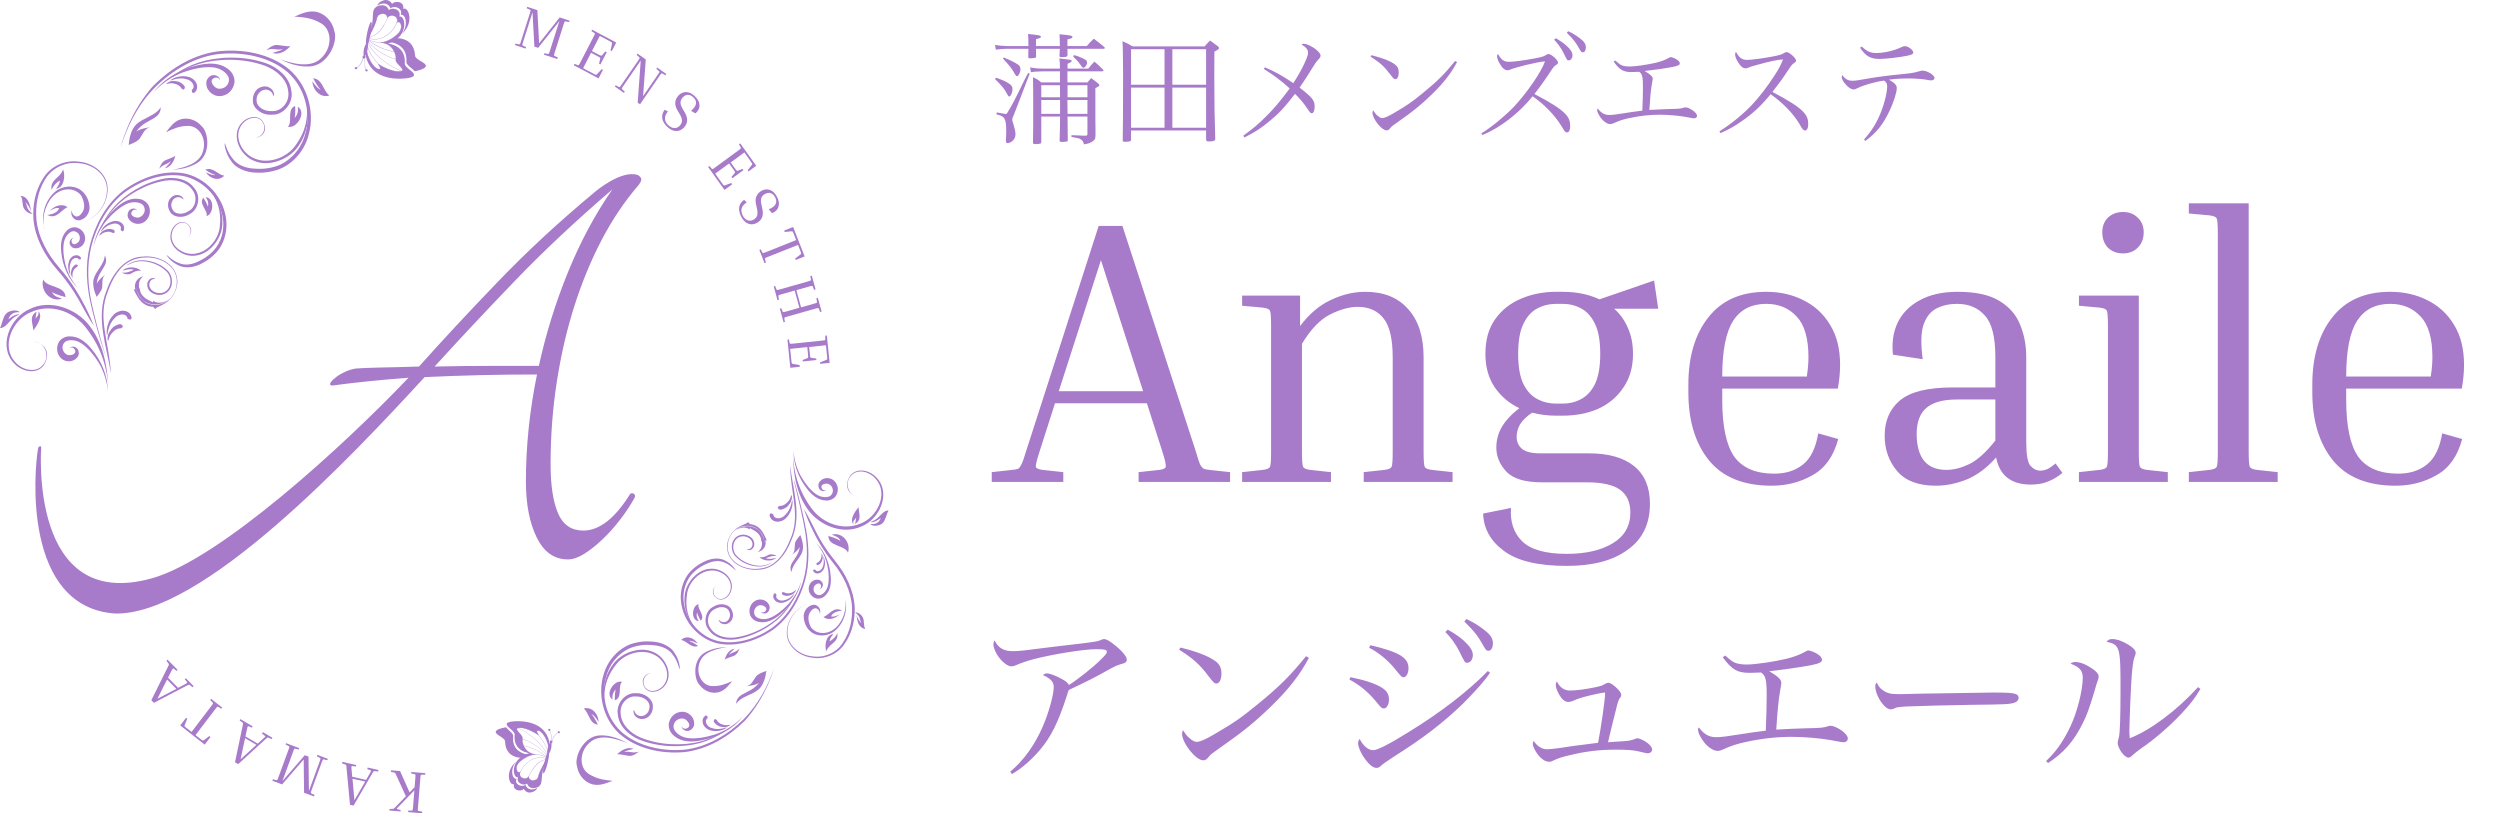 <svg width="166" height="54" viewBox="0 0 166 54" fill="none" xmlns="http://www.w3.org/2000/svg">
<path d="M70.603 31.351V32.001H65.853V31.351L67.203 31.201C67.386 31.184 67.519 31.16 67.603 31.126C67.686 31.076 67.761 30.976 67.828 30.826C67.911 30.66 68.011 30.376 68.128 29.976L72.953 15.001L74.528 15.001L79.403 29.976C79.519 30.376 79.611 30.66 79.678 30.826C79.761 30.976 79.844 31.076 79.928 31.126C80.011 31.16 80.136 31.184 80.303 31.201L81.678 31.351V32.001H75.603V31.351L76.978 31.201C77.245 31.168 77.386 31.101 77.403 31.001C77.436 30.884 77.361 30.543 77.178 29.976L76.153 26.776L70.053 26.776L69.028 29.976C68.844 30.543 68.761 30.884 68.778 31.001C68.811 31.101 68.961 31.168 69.228 31.201L70.603 31.351ZM70.303 25.976H75.903L73.103 17.276L70.303 25.976ZM96.451 31.351V32.001H90.551V31.351L91.926 31.201C92.193 31.168 92.351 31.101 92.401 31.001C92.451 30.901 92.476 30.559 92.476 29.976V23.751C92.476 22.518 92.276 21.651 91.876 21.151C91.476 20.634 90.901 20.376 90.151 20.376C89.601 20.376 88.993 20.543 88.326 20.876C87.659 21.209 87.034 21.86 86.451 22.826V29.976C86.451 30.559 86.476 30.901 86.526 31.001C86.576 31.101 86.734 31.168 87.001 31.201L88.376 31.351V32.001H82.476V31.351L83.851 31.201C84.118 31.168 84.276 31.101 84.326 31.001C84.376 30.901 84.401 30.559 84.401 29.976V21.651C84.401 21.068 84.376 20.726 84.326 20.626C84.276 20.526 84.118 20.459 83.851 20.426L82.476 20.301V19.626H86.326V21.651C86.926 20.851 87.601 20.276 88.351 19.926C89.118 19.559 89.884 19.376 90.651 19.376C91.884 19.376 92.834 19.759 93.501 20.526C94.184 21.276 94.526 22.343 94.526 23.726V29.976C94.526 30.559 94.551 30.901 94.601 31.001C94.651 31.101 94.809 31.168 95.076 31.201L96.451 31.351ZM109.556 33.451C109.556 34.785 109.064 35.801 108.081 36.501C107.114 37.218 105.764 37.576 104.031 37.576C102.131 37.576 100.739 37.243 99.856 36.576C98.972 35.926 98.514 35.101 98.481 34.101L100.331 33.726C100.264 34.643 100.506 35.376 101.056 35.926C101.622 36.493 102.614 36.776 104.031 36.776C105.297 36.776 106.314 36.543 107.081 36.076C107.864 35.609 108.256 34.926 108.256 34.026C108.256 33.359 108.031 32.859 107.581 32.526C107.131 32.193 106.389 32.026 105.356 32.026H102.381C101.264 32.026 100.481 31.793 100.031 31.326C99.581 30.843 99.356 30.309 99.356 29.726C99.356 29.243 99.472 28.793 99.706 28.376C99.956 27.943 100.347 27.518 100.881 27.101C100.214 26.785 99.672 26.326 99.256 25.726C98.839 25.11 98.631 24.368 98.631 23.501C98.631 22.584 98.839 21.826 99.256 21.226C99.689 20.61 100.256 20.151 100.956 19.851C101.672 19.535 102.464 19.376 103.331 19.376H103.756C104.672 19.376 105.489 19.543 106.206 19.876L109.831 18.626L110.106 20.501H107.181C107.564 20.834 107.864 21.251 108.081 21.751C108.314 22.251 108.431 22.834 108.431 23.501C108.431 24.384 108.214 25.134 107.781 25.751C107.364 26.368 106.806 26.834 106.106 27.151C105.406 27.451 104.622 27.601 103.756 27.601H103.331C103.047 27.601 102.772 27.584 102.506 27.551C102.239 27.518 101.981 27.468 101.731 27.401C101.364 27.651 101.097 27.91 100.931 28.176C100.781 28.443 100.706 28.718 100.706 29.001C100.706 29.334 100.822 29.601 101.056 29.801C101.306 30.001 101.697 30.101 102.231 30.101H105.481C106.797 30.101 107.806 30.384 108.506 30.951C109.206 31.518 109.556 32.351 109.556 33.451ZM103.756 26.801C104.206 26.801 104.614 26.701 104.981 26.501C105.364 26.301 105.672 25.968 105.906 25.501C106.139 25.018 106.256 24.351 106.256 23.501C106.256 22.634 106.139 21.968 105.906 21.501C105.672 21.018 105.364 20.676 104.981 20.476C104.614 20.276 104.206 20.176 103.756 20.176H103.331C102.881 20.176 102.464 20.276 102.081 20.476C101.697 20.676 101.389 21.018 101.156 21.501C100.922 21.968 100.806 22.634 100.806 23.501C100.806 24.351 100.922 25.018 101.156 25.501C101.389 25.968 101.697 26.301 102.081 26.501C102.464 26.701 102.881 26.801 103.331 26.801H103.756ZM122.057 29.151C121.757 30.285 121.19 31.084 120.357 31.551C119.54 32.018 118.632 32.251 117.632 32.251C115.782 32.251 114.398 31.693 113.482 30.576C112.565 29.443 112.107 27.934 112.107 26.051V25.551C112.107 23.684 112.548 22.193 113.432 21.076C114.315 19.943 115.598 19.376 117.282 19.376C118.182 19.376 118.998 19.559 119.732 19.926C120.482 20.293 121.073 20.834 121.507 21.551C121.957 22.268 122.182 23.16 122.182 24.226C122.182 24.726 122.132 25.251 122.032 25.801L114.357 25.801V26.551C114.357 28.301 114.623 29.559 115.157 30.326C115.707 31.076 116.59 31.451 117.807 31.451C118.573 31.451 119.207 31.251 119.707 30.851C120.223 30.451 120.565 29.759 120.732 28.776L122.057 29.151ZM117.282 20.176C116.298 20.176 115.565 20.551 115.082 21.301C114.598 22.051 114.357 23.285 114.357 25.001H119.982V24.926C120.015 24.709 120.04 24.501 120.057 24.301C120.073 24.084 120.082 23.893 120.082 23.726C120.082 22.476 119.823 21.576 119.307 21.026C118.79 20.459 118.115 20.176 117.282 20.176ZM134.842 32.176C133.542 32.176 132.775 31.576 132.542 30.376C131.958 31.043 131.317 31.526 130.617 31.826C129.917 32.109 129.225 32.251 128.542 32.251C127.375 32.251 126.517 31.926 125.967 31.276C125.417 30.626 125.142 29.843 125.142 28.926C125.142 27.943 125.475 27.168 126.142 26.601C126.825 26.018 128 25.726 129.667 25.726H132.492V23.701C132.492 22.368 132.258 21.451 131.792 20.951C131.342 20.434 130.725 20.176 129.942 20.176C129.442 20.176 128.992 20.276 128.592 20.476C128.192 20.676 127.9 21.043 127.717 21.576C127.55 22.093 127.533 22.851 127.667 23.851L125.692 23.551C125.608 22.768 125.708 22.068 125.992 21.451C126.292 20.818 126.775 20.318 127.442 19.951C128.125 19.568 128.975 19.376 129.992 19.376C131.208 19.376 132.142 19.584 132.792 20.001C133.442 20.401 133.892 20.926 134.142 21.576C134.408 22.226 134.542 22.934 134.542 23.701V29.326C134.542 30.176 134.633 30.709 134.817 30.926C135.017 31.143 135.233 31.251 135.467 31.251C135.617 31.251 135.775 31.218 135.942 31.151C136.108 31.068 136.292 30.943 136.492 30.776L136.942 31.401C136.692 31.618 136.392 31.801 136.042 31.951C135.708 32.101 135.308 32.176 134.842 32.176ZM129.242 31.201C129.708 31.201 130.208 31.076 130.742 30.826C131.292 30.559 131.875 30.035 132.492 29.251V26.526H129.942C129.008 26.526 128.325 26.718 127.892 27.101C127.475 27.468 127.267 28.043 127.267 28.826C127.267 29.576 127.425 30.16 127.742 30.576C128.075 30.993 128.575 31.201 129.242 31.201ZM140.967 16.826C140.567 16.826 140.234 16.701 139.967 16.451C139.717 16.184 139.592 15.843 139.592 15.426C139.592 15.026 139.717 14.701 139.967 14.451C140.234 14.201 140.567 14.076 140.967 14.076C141.367 14.076 141.692 14.201 141.942 14.451C142.209 14.701 142.342 15.026 142.342 15.426C142.342 15.843 142.209 16.184 141.942 16.451C141.692 16.701 141.367 16.826 140.967 16.826ZM138.042 20.301V19.626H142.017V29.976C142.017 30.559 142.042 30.901 142.092 31.001C142.142 31.101 142.301 31.168 142.567 31.201L143.942 31.351V32.001H138.042V31.351L139.417 31.201C139.684 31.168 139.842 31.101 139.892 31.001C139.942 30.901 139.967 30.559 139.967 29.976V21.651C139.967 21.068 139.942 20.726 139.892 20.626C139.842 20.526 139.684 20.459 139.417 20.426L138.042 20.301ZM145.338 14.176V13.501H149.313V29.976C149.313 30.559 149.338 30.901 149.388 31.001C149.438 31.101 149.597 31.168 149.863 31.201L151.238 31.351V32.001H145.338V31.351L146.713 31.201C146.98 31.168 147.138 31.101 147.188 31.001C147.238 30.901 147.263 30.559 147.263 29.976V15.526C147.263 14.943 147.238 14.601 147.188 14.501C147.138 14.401 146.98 14.335 146.713 14.301L145.338 14.176ZM163.487 29.151C163.187 30.285 162.621 31.084 161.787 31.551C160.971 32.018 160.062 32.251 159.062 32.251C157.212 32.251 155.829 31.693 154.912 30.576C153.996 29.443 153.537 27.934 153.537 26.051V25.551C153.537 23.684 153.979 22.193 154.862 21.076C155.746 19.943 157.029 19.376 158.712 19.376C159.612 19.376 160.429 19.559 161.162 19.926C161.912 20.293 162.504 20.834 162.937 21.551C163.387 22.268 163.612 23.16 163.612 24.226C163.612 24.726 163.562 25.251 163.462 25.801H155.787V26.551C155.787 28.301 156.054 29.559 156.587 30.326C157.137 31.076 158.021 31.451 159.237 31.451C160.004 31.451 160.637 31.251 161.137 30.851C161.654 30.451 161.996 29.759 162.162 28.776L163.487 29.151ZM158.712 20.176C157.729 20.176 156.996 20.551 156.512 21.301C156.029 22.051 155.787 23.285 155.787 25.001H161.412V24.926C161.446 24.709 161.471 24.501 161.487 24.301C161.504 24.084 161.512 23.893 161.512 23.726C161.512 22.476 161.254 21.576 160.737 21.026C160.221 20.459 159.546 20.176 158.712 20.176Z" fill="#A77ACA"/>
<path d="M67.197 51.397L67.077 51.241C67.965 50.509 68.721 49.453 69.249 48.217C69.645 47.305 69.969 46.129 69.969 45.601C69.969 45.277 69.741 45.037 69.261 44.833C69.333 44.749 69.417 44.713 69.537 44.713C69.693 44.713 70.113 44.869 70.461 45.061C70.773 45.229 70.893 45.325 70.977 45.481C71.529 45.145 72.609 44.293 73.125 43.765C73.401 43.501 73.497 43.369 73.497 43.285C73.497 43.141 73.353 43.105 72.789 43.105C71.997 43.105 69.945 43.429 68.649 43.765C68.193 43.885 67.773 44.029 67.425 44.185C67.353 44.221 67.233 44.245 67.149 44.245C66.885 44.245 66.453 43.885 66.189 43.441C66.057 43.213 65.961 42.937 65.961 42.793C65.961 42.709 65.985 42.625 66.045 42.517C66.261 43.009 66.645 43.237 67.233 43.237C67.665 43.237 67.881 43.213 70.125 42.925C70.233 42.913 70.497 42.877 70.953 42.829C72.813 42.613 72.909 42.589 73.161 42.469C73.233 42.445 73.257 42.433 73.317 42.433C73.449 42.433 73.665 42.553 73.953 42.781C74.469 43.177 74.817 43.585 74.817 43.789C74.817 43.969 74.745 44.017 74.385 44.113C74.193 44.173 74.061 44.221 73.797 44.365C72.801 44.929 72.261 45.205 70.965 45.817C70.893 46.021 70.881 46.045 70.785 46.357C70.245 48.001 69.777 48.937 69.057 49.789C68.469 50.473 67.869 51.001 67.197 51.397ZM78.297 43.141L78.381 42.997C79.533 43.285 80.229 43.561 80.697 43.897C80.973 44.089 81.105 44.353 81.105 44.713C81.105 45.109 80.973 45.385 80.769 45.385C80.637 45.385 80.577 45.325 80.253 44.905C79.665 44.125 79.233 43.729 78.297 43.141ZM86.721 43.573L86.913 43.681C86.313 44.809 85.581 45.757 84.393 46.909C83.289 47.977 82.545 48.577 81.021 49.645C80.457 50.041 80.397 50.089 80.313 50.197C80.121 50.425 80.049 50.485 79.893 50.485C79.401 50.485 78.489 49.333 78.489 48.721C78.489 48.649 78.501 48.601 78.549 48.481C78.789 48.841 78.813 48.865 78.981 49.009C79.161 49.177 79.329 49.261 79.461 49.261C79.665 49.261 80.037 49.105 80.625 48.757C81.969 47.977 82.437 47.641 83.493 46.777C84.969 45.577 85.689 44.845 86.721 43.573ZM89.601 45.121L89.673 44.965C90.669 45.169 91.377 45.409 91.773 45.673C92.097 45.877 92.229 46.117 92.229 46.465C92.229 46.777 92.073 47.041 91.893 47.041C91.773 47.041 91.701 46.993 91.521 46.765C90.909 45.997 90.345 45.517 89.601 45.121ZM90.909 43.009L90.993 42.841C92.913 43.297 93.525 43.669 93.525 44.365C93.525 44.701 93.381 44.965 93.201 44.965C93.069 44.965 93.069 44.965 92.553 44.329C92.085 43.777 91.485 43.297 90.909 43.009ZM98.793 44.557L98.937 44.665C98.673 45.097 98.001 45.865 97.149 46.717C95.829 47.989 94.509 49.009 92.601 50.209C91.965 50.629 91.821 50.725 91.677 50.869C91.581 50.953 91.497 50.989 91.401 50.989C91.161 50.989 90.885 50.761 90.549 50.269C90.333 49.945 90.177 49.573 90.177 49.345C90.177 49.237 90.213 49.153 90.285 49.069C90.513 49.525 90.849 49.813 91.185 49.813C91.449 49.813 92.241 49.417 93.489 48.637C95.685 47.293 97.473 45.901 98.793 44.557ZM95.973 41.965L96.129 41.809C96.573 42.049 96.897 42.277 97.197 42.541C97.629 42.937 97.797 43.213 97.797 43.501C97.797 43.789 97.629 44.005 97.425 44.005C97.269 44.005 97.269 44.005 96.885 43.225C96.681 42.805 96.297 42.277 95.973 41.965ZM97.233 41.269L97.365 41.101C97.797 41.305 98.145 41.509 98.517 41.797C98.973 42.145 99.129 42.385 99.129 42.721C99.129 43.009 99.009 43.213 98.829 43.213C98.721 43.213 98.649 43.153 98.553 42.973C98.133 42.217 97.893 41.917 97.233 41.269ZM103.376 45.241C103.568 45.649 103.868 45.853 104.252 45.853C104.648 45.853 105.356 45.757 105.968 45.625C106.28 45.553 106.34 45.541 106.472 45.469C106.52 45.433 106.58 45.409 106.628 45.385C106.712 45.349 106.736 45.337 106.808 45.337C106.928 45.337 107.192 45.517 107.408 45.745C107.6 45.949 107.648 46.033 107.648 46.153C107.648 46.225 107.636 46.261 107.564 46.345C107.468 46.465 107.42 46.633 107.288 47.173C107.108 47.857 106.856 48.913 106.772 49.285C106.88 49.273 106.88 49.273 107.264 49.249C108.14 49.201 108.236 49.189 108.524 49.081C108.644 49.033 108.68 49.021 108.728 49.021C108.824 49.021 109.052 49.117 109.232 49.225C109.52 49.393 109.7 49.609 109.7 49.777C109.7 49.909 109.58 50.017 109.424 50.017C109.328 50.017 109.328 50.017 108.776 49.885C108.476 49.813 107.996 49.777 107.336 49.777C106.184 49.777 105.296 49.885 104.216 50.149C103.736 50.257 103.448 50.353 103.172 50.485C103.016 50.569 102.968 50.581 102.86 50.581C102.644 50.581 102.392 50.437 102.176 50.185C101.972 49.945 101.78 49.573 101.78 49.393C101.78 49.345 101.792 49.285 101.828 49.189C102.08 49.561 102.38 49.753 102.74 49.753C102.86 49.753 103.172 49.717 103.556 49.669C104.324 49.549 104.924 49.465 105.38 49.417C105.872 49.357 105.872 49.357 106.112 49.321C106.304 48.361 106.58 46.429 106.58 46.033C106.58 45.997 106.568 45.985 106.544 45.985C106.4 45.985 105.524 46.177 105.104 46.297C104.756 46.405 104.648 46.441 104.42 46.549C104.336 46.585 104.216 46.609 104.132 46.609C103.916 46.609 103.712 46.441 103.532 46.129C103.388 45.877 103.304 45.649 103.304 45.481C103.304 45.397 103.316 45.349 103.376 45.241ZM114.392 43.645L114.548 43.525C115.028 43.933 115.052 43.945 115.268 44.029C115.448 44.089 115.712 44.125 115.976 44.125C116.54 44.125 117.848 43.933 118.628 43.741C119.156 43.609 119.588 43.441 119.888 43.261C119.972 43.213 120.02 43.189 120.068 43.189C120.176 43.189 120.44 43.285 120.62 43.393C120.86 43.525 120.98 43.669 120.98 43.813C120.98 43.969 120.788 44.065 120.236 44.173C119.564 44.305 118.268 44.485 117.476 44.569C118.064 44.917 118.28 45.121 118.28 45.349C118.28 45.421 118.268 45.493 118.196 45.889C118.1 46.417 118.004 47.413 117.944 48.445C118.556 48.409 119.348 48.373 119.84 48.361C120.992 48.337 121.064 48.325 121.448 48.205C121.472 48.193 121.496 48.193 121.544 48.193C121.712 48.193 121.928 48.277 122.228 48.469C122.504 48.649 122.696 48.877 122.696 49.033C122.696 49.177 122.576 49.285 122.408 49.285C122.336 49.285 122.312 49.285 121.544 49.141C120.896 49.021 119.756 48.925 118.976 48.925C117.992 48.925 116.924 49.045 115.952 49.261C115.244 49.417 115.004 49.501 114.404 49.765C114.284 49.825 114.152 49.861 114.056 49.861C113.72 49.861 113.288 49.537 113 49.069C112.832 48.817 112.748 48.589 112.748 48.445C112.748 48.385 112.76 48.361 112.808 48.301C113.132 48.745 113.48 48.949 113.936 48.949C114.308 48.949 114.572 48.913 116.264 48.649C116.42 48.625 116.552 48.601 117.248 48.517C117.284 47.677 117.308 46.945 117.308 46.189C117.308 45.145 117.248 44.869 116.936 44.653C116.564 44.665 116.372 44.677 116.156 44.677C115.364 44.677 114.992 44.461 114.392 43.645ZM124.616 45.325C124.76 45.601 124.82 45.685 124.988 45.805C125.288 46.033 125.516 46.093 126.152 46.093C126.284 46.093 126.284 46.093 127.628 46.057C128.096 46.045 131.912 45.985 132.308 45.985C133.388 45.985 133.652 46.009 133.868 46.093C133.988 46.153 134.036 46.225 134.036 46.333C134.036 46.477 133.928 46.609 133.76 46.657C133.436 46.765 133.148 46.777 130.88 46.801C129.764 46.813 127.016 46.885 126.596 46.909C126.032 46.945 125.924 46.957 125.732 47.065C125.684 47.077 125.6 47.101 125.552 47.101C125.372 47.101 125.18 46.969 124.976 46.705C124.724 46.393 124.52 45.889 124.52 45.601C124.52 45.433 124.532 45.409 124.616 45.325ZM135.991 50.665L135.859 50.533C136.519 49.921 136.999 49.225 137.467 48.253C137.923 47.305 138.295 45.829 138.295 45.001C138.295 44.533 138.091 44.293 137.479 44.065C137.611 43.981 137.671 43.957 137.803 43.957C138.067 43.957 138.355 44.053 138.703 44.257C139.147 44.521 139.351 44.725 139.351 44.917C139.351 45.013 139.327 45.109 139.195 45.469C139.183 45.517 139.183 45.517 139.075 45.889C138.691 47.149 138.583 47.449 138.259 48.097C137.683 49.237 137.011 50.005 135.991 50.665ZM145.951 45.625L146.107 45.745C145.735 46.381 145.423 46.777 144.799 47.437C144.103 48.181 142.999 49.141 142.255 49.633C142.027 49.789 141.679 50.065 141.571 50.173C141.475 50.269 141.415 50.305 141.331 50.305C141.055 50.305 140.611 49.681 140.611 49.309C140.611 49.285 140.635 49.165 140.695 48.937C140.767 48.661 140.803 47.593 140.803 45.685C140.803 42.961 140.755 42.805 139.879 42.613C139.999 42.469 140.083 42.433 140.263 42.433C140.551 42.433 140.923 42.565 141.319 42.805C141.667 43.021 141.811 43.189 141.811 43.357C141.811 43.417 141.799 43.465 141.715 43.681C141.655 43.837 141.595 44.245 141.547 44.857C141.499 45.361 141.391 48.013 141.391 48.469C141.391 48.625 141.391 48.757 141.415 49.021C142.807 48.481 144.571 47.149 145.951 45.625Z" fill="#A77ACA"/>
<path d="M72.205 7.737H70.885C70.893 8.721 70.893 8.721 70.901 9.313C70.893 9.361 70.885 9.385 70.845 9.393C70.797 9.409 70.613 9.425 70.485 9.425C70.389 9.425 70.357 9.393 70.357 9.313C70.381 8.609 70.389 8.305 70.389 7.737H69.141V9.433C69.133 9.497 69.125 9.521 69.069 9.537C69.029 9.553 68.853 9.569 68.749 9.569C68.629 9.569 68.589 9.545 68.589 9.457C68.589 9.457 68.589 9.441 68.589 9.425C68.605 8.593 68.605 8.401 68.605 7.193C68.605 6.017 68.605 5.945 68.589 5.129C68.845 5.241 68.917 5.289 69.141 5.473H70.381V4.737H69.221C68.629 4.761 68.629 4.761 68.453 4.793L68.397 4.473C68.661 4.529 68.885 4.553 69.221 4.553H70.381C70.373 4.137 70.373 4.105 70.341 3.881C71.133 3.969 71.157 3.977 71.157 4.049C71.157 4.105 71.109 4.137 70.885 4.233V4.553H72.261C72.437 4.337 72.485 4.281 72.669 4.089C72.917 4.305 72.997 4.377 73.229 4.609C73.253 4.641 73.269 4.665 73.269 4.689C73.269 4.721 73.237 4.737 73.181 4.737H70.877V4.977C70.877 5.057 70.877 5.145 70.877 5.225V5.473H72.205C72.309 5.345 72.341 5.305 72.453 5.185C72.645 5.329 72.709 5.369 72.901 5.529C72.965 5.585 72.997 5.617 72.997 5.649C72.997 5.705 72.941 5.753 72.733 5.849V7.969L72.741 8.505V8.985C72.733 9.201 72.709 9.265 72.605 9.345C72.445 9.473 72.285 9.537 71.973 9.585C71.941 9.417 71.885 9.329 71.757 9.249C71.661 9.185 71.597 9.169 71.141 9.089V8.977C71.357 8.985 71.357 8.985 71.653 8.993C71.869 9.009 71.877 9.009 72.109 9.009C72.181 9.001 72.205 8.969 72.205 8.889V7.737ZM72.205 7.561V6.641H70.877L70.885 7.561H72.205ZM72.205 6.457V5.657H70.885V6.457H72.205ZM70.389 7.561V6.641H69.141V7.561H70.389ZM69.141 6.457H70.389C70.389 6.377 70.389 6.377 70.381 5.657H69.141V6.457ZM68.285 3.057V2.761C68.285 2.561 68.277 2.481 68.261 2.257C68.909 2.313 69.117 2.353 69.117 2.441C69.117 2.505 69.093 2.521 68.789 2.601V3.057L70.373 3.057C70.373 3.017 70.373 2.985 70.373 2.969C70.373 2.697 70.365 2.441 70.349 2.273C71.101 2.345 71.213 2.369 71.213 2.457C71.213 2.521 71.149 2.553 70.877 2.617V3.057L72.165 3.057C72.357 2.833 72.421 2.769 72.629 2.569C72.941 2.801 73.037 2.881 73.341 3.137C73.349 3.153 73.357 3.169 73.357 3.185C73.357 3.217 73.325 3.241 73.285 3.241L70.877 3.241C70.877 3.369 70.877 3.457 70.885 3.657C70.869 3.769 70.797 3.793 70.461 3.793C70.381 3.793 70.349 3.769 70.349 3.713C70.349 3.713 70.349 3.705 70.349 3.697C70.365 3.481 70.365 3.401 70.373 3.241L68.789 3.241C68.789 3.433 68.789 3.489 68.797 3.761C68.789 3.817 68.773 3.833 68.733 3.841C68.669 3.857 68.517 3.873 68.389 3.873C68.301 3.873 68.277 3.849 68.277 3.777C68.285 3.505 68.285 3.449 68.285 3.241H66.845C66.597 3.241 66.293 3.265 66.125 3.297L66.069 2.977C66.285 3.025 66.629 3.057 66.845 3.057H68.285ZM66.597 3.889L66.645 3.817C67.029 3.969 67.405 4.153 67.597 4.289C67.709 4.361 67.757 4.465 67.757 4.601C67.757 4.801 67.629 5.057 67.533 5.057C67.485 5.057 67.453 5.017 67.397 4.929C67.213 4.585 66.997 4.313 66.597 3.889ZM66.069 5.249L66.133 5.161C66.493 5.281 66.757 5.393 66.965 5.529C67.165 5.649 67.229 5.745 67.229 5.929C67.229 6.153 67.109 6.409 67.005 6.409C66.965 6.409 66.933 6.369 66.869 6.233C66.733 5.953 66.509 5.673 66.069 5.249ZM66.157 7.593L66.189 7.465C66.405 7.505 66.749 7.569 66.789 7.569C66.845 7.569 66.877 7.529 66.949 7.385C66.965 7.353 67.045 7.225 67.157 7.033C67.285 6.801 67.437 6.505 67.621 6.137C68.029 5.289 68.085 5.185 68.269 4.841L68.373 4.889L67.333 7.593C67.317 7.625 67.301 7.673 67.269 7.737C67.229 7.833 67.213 7.905 67.213 7.945C67.213 8.001 67.213 8.001 67.301 8.281C67.373 8.505 67.429 8.761 67.429 8.913C67.429 9.065 67.365 9.233 67.261 9.329C67.165 9.425 67.005 9.505 66.893 9.505C66.821 9.505 66.789 9.441 66.789 9.289C66.789 9.273 66.789 9.273 66.805 9.049C66.805 8.945 66.813 8.841 66.813 8.745C66.813 7.865 66.725 7.713 66.157 7.593ZM71.261 3.761L71.301 3.657C71.533 3.713 71.685 3.769 71.925 3.889C72.133 3.985 72.181 4.041 72.181 4.153C72.181 4.313 72.053 4.497 71.941 4.497C71.877 4.497 71.861 4.481 71.685 4.225C71.613 4.113 71.397 3.881 71.261 3.761ZM75.101 8.665V9.265C75.101 9.337 75.085 9.361 75.021 9.385C74.973 9.401 74.797 9.417 74.693 9.417C74.581 9.417 74.549 9.393 74.549 9.289C74.565 8.609 74.573 7.001 74.573 5.057C74.573 4.153 74.557 3.065 74.533 2.737C74.829 2.865 74.917 2.905 75.205 3.081L79.989 3.081C80.141 2.905 80.189 2.849 80.349 2.689C80.581 2.857 80.653 2.913 80.877 3.081C80.925 3.121 80.941 3.153 80.941 3.193C80.941 3.257 80.901 3.289 80.637 3.425L80.629 5.081C80.629 6.705 80.653 8.121 80.693 9.241C80.669 9.353 80.565 9.393 80.277 9.393C80.141 9.393 80.093 9.369 80.085 9.273V8.665H75.101ZM80.085 5.625V3.265H77.845V5.625L80.085 5.625ZM80.085 5.817L77.845 5.817V8.481H80.085V5.817ZM77.325 8.481V5.817H75.101V8.481H77.325ZM75.101 5.625H77.325V3.265H75.101V5.625ZM83.917 4.577L83.989 4.473C84.645 4.745 85.133 5.017 85.877 5.521C86.245 4.953 86.565 4.369 86.741 3.921C86.829 3.713 86.853 3.617 86.853 3.489C86.853 3.297 86.725 3.137 86.421 2.953C86.485 2.913 86.509 2.905 86.557 2.905C86.693 2.905 86.933 2.993 87.157 3.129C87.477 3.329 87.685 3.545 87.685 3.697C87.685 3.777 87.653 3.833 87.549 3.945C87.405 4.097 87.309 4.225 87.109 4.561C86.733 5.169 86.733 5.169 86.293 5.817C87.149 6.481 87.293 6.665 87.293 7.089C87.293 7.337 87.213 7.521 87.101 7.521C87.021 7.521 87.005 7.505 86.805 7.209C86.565 6.849 86.325 6.561 85.989 6.233C85.277 7.153 84.965 7.489 84.309 8.033C83.741 8.505 83.397 8.737 82.629 9.129L82.557 9.009C83.213 8.529 83.581 8.225 84.077 7.721C84.637 7.161 84.941 6.801 85.637 5.873C85.045 5.337 84.613 5.017 83.917 4.577ZM91.005 3.761L91.061 3.665C91.829 3.857 92.293 4.041 92.605 4.265C92.789 4.393 92.877 4.569 92.877 4.809C92.877 5.073 92.789 5.257 92.653 5.257C92.565 5.257 92.525 5.217 92.309 4.937C91.917 4.417 91.629 4.153 91.005 3.761ZM96.621 4.049L96.749 4.121C96.349 4.873 95.861 5.505 95.069 6.273C94.333 6.985 93.837 7.385 92.821 8.097C92.445 8.361 92.405 8.393 92.349 8.465C92.221 8.617 92.173 8.657 92.069 8.657C91.741 8.657 91.133 7.889 91.133 7.481C91.133 7.433 91.141 7.401 91.173 7.321C91.333 7.561 91.349 7.577 91.461 7.673C91.581 7.785 91.693 7.841 91.781 7.841C91.917 7.841 92.165 7.737 92.557 7.505C93.453 6.985 93.765 6.761 94.469 6.185C95.453 5.385 95.933 4.897 96.621 4.049ZM98.429 8.969L98.365 8.857C99.037 8.441 99.917 7.721 100.517 7.097C101.381 6.177 102.357 4.761 102.589 4.073C102.077 4.113 100.645 4.457 100.229 4.641C100.189 4.657 100.149 4.665 100.093 4.665C99.917 4.665 99.749 4.521 99.573 4.209C99.469 4.033 99.405 3.857 99.405 3.737C99.405 3.681 99.421 3.649 99.461 3.577C99.693 3.985 99.861 4.105 100.221 4.105C100.477 4.105 101.277 4.001 101.893 3.881C102.357 3.793 102.501 3.753 102.645 3.657C102.725 3.609 102.781 3.585 102.829 3.585C102.997 3.585 103.453 3.993 103.453 4.145C103.453 4.209 103.421 4.249 103.349 4.297C103.189 4.401 103.165 4.425 102.893 4.841C102.661 5.185 102.421 5.537 102.293 5.705C102.157 5.881 102.021 6.057 101.885 6.241C103.029 6.841 103.637 7.233 103.957 7.585C104.173 7.817 104.261 8.049 104.261 8.377C104.261 8.633 104.181 8.793 104.045 8.793C103.989 8.793 103.925 8.753 103.861 8.665C103.829 8.617 103.829 8.617 103.669 8.353C103.245 7.657 102.525 6.913 101.765 6.393C100.861 7.521 99.605 8.489 98.429 8.969ZM103.197 2.641L103.301 2.537C103.597 2.705 103.813 2.857 104.013 3.033C104.301 3.297 104.413 3.481 104.413 3.673C104.413 3.865 104.301 4.009 104.165 4.009C104.061 4.009 104.061 4.009 103.805 3.489C103.669 3.209 103.413 2.857 103.197 2.641ZM104.037 2.177L104.125 2.073C104.413 2.201 104.645 2.345 104.885 2.529C105.197 2.761 105.301 2.921 105.301 3.145C105.301 3.337 105.221 3.473 105.101 3.473C105.029 3.473 104.981 3.433 104.917 3.321C104.637 2.817 104.477 2.609 104.037 2.177ZM107.147 4.097L107.251 4.017C107.571 4.289 107.587 4.297 107.731 4.353C107.851 4.393 108.027 4.417 108.203 4.417C108.579 4.417 109.451 4.289 109.971 4.161C110.323 4.073 110.611 3.961 110.811 3.841C110.867 3.809 110.899 3.793 110.931 3.793C111.003 3.793 111.179 3.857 111.299 3.929C111.459 4.017 111.539 4.113 111.539 4.209C111.539 4.313 111.411 4.377 111.043 4.449C110.595 4.537 109.731 4.657 109.203 4.713C109.595 4.945 109.739 5.081 109.739 5.233C109.739 5.281 109.731 5.329 109.683 5.593C109.619 5.945 109.555 6.609 109.515 7.297C109.923 7.273 110.451 7.249 110.779 7.241C111.547 7.225 111.595 7.217 111.851 7.137C111.867 7.129 111.883 7.129 111.915 7.129C112.027 7.129 112.171 7.185 112.371 7.313C112.555 7.433 112.683 7.585 112.683 7.689C112.683 7.785 112.603 7.857 112.491 7.857C112.443 7.857 112.427 7.857 111.915 7.761C111.483 7.681 110.723 7.617 110.203 7.617C109.547 7.617 108.835 7.697 108.187 7.841C107.715 7.945 107.555 8.001 107.155 8.177C107.075 8.217 106.987 8.241 106.923 8.241C106.699 8.241 106.411 8.025 106.219 7.713C106.107 7.545 106.051 7.393 106.051 7.297C106.051 7.257 106.059 7.241 106.091 7.201C106.307 7.497 106.539 7.633 106.843 7.633C107.091 7.633 107.267 7.609 108.395 7.433C108.499 7.417 108.587 7.401 109.051 7.345C109.075 6.785 109.091 6.297 109.091 5.793C109.091 5.097 109.051 4.913 108.843 4.769C108.595 4.777 108.467 4.785 108.323 4.785C107.795 4.785 107.547 4.641 107.147 4.097ZM114.235 8.841L114.171 8.721C114.939 8.241 115.731 7.593 116.323 6.969C116.803 6.465 117.379 5.713 117.851 4.977C118.107 4.585 118.243 4.321 118.395 3.945C118.011 3.969 117.587 4.057 116.707 4.297C116.323 4.401 116.291 4.409 116.035 4.513C115.995 4.529 115.947 4.537 115.899 4.537C115.723 4.537 115.555 4.393 115.379 4.081C115.267 3.897 115.211 3.729 115.211 3.601C115.211 3.553 115.227 3.513 115.267 3.441C115.499 3.857 115.667 3.977 116.019 3.977C116.283 3.977 117.091 3.873 117.699 3.753C118.163 3.665 118.307 3.617 118.451 3.529C118.539 3.473 118.579 3.457 118.635 3.457C118.803 3.457 119.259 3.865 119.259 4.017C119.259 4.073 119.227 4.121 119.155 4.169C118.987 4.281 118.987 4.281 118.699 4.713C118.315 5.289 118.315 5.289 117.691 6.105C118.819 6.697 119.451 7.105 119.763 7.457C119.979 7.689 120.067 7.921 120.067 8.249C120.067 8.505 119.987 8.665 119.851 8.665C119.795 8.665 119.731 8.625 119.667 8.537C119.635 8.497 119.635 8.497 119.475 8.217C119.075 7.545 118.387 6.833 117.571 6.257C116.923 7.041 116.403 7.529 115.635 8.057C115.131 8.409 114.787 8.601 114.235 8.841ZM123.507 3.169L123.619 3.089C123.955 3.409 124.203 3.521 124.571 3.521C125.107 3.521 125.819 3.353 126.259 3.129C126.347 3.081 126.419 3.065 126.499 3.065C126.707 3.065 127.043 3.329 127.043 3.489C127.043 3.585 126.947 3.633 126.627 3.705C126.107 3.809 125.219 3.913 124.803 3.913C124.203 3.913 123.891 3.737 123.507 3.169ZM123.859 9.361L123.771 9.265C124.299 8.673 124.635 8.121 124.923 7.377C125.147 6.793 125.307 6.121 125.307 5.745C125.307 5.553 125.259 5.465 125.107 5.353C124.587 5.409 123.707 5.657 123.331 5.857C123.195 5.921 123.163 5.937 123.075 5.937C122.907 5.937 122.667 5.769 122.451 5.481C122.371 5.377 122.291 5.201 122.291 5.129C122.291 5.089 122.299 5.065 122.323 4.977C122.515 5.249 122.707 5.361 122.995 5.361C123.211 5.361 123.259 5.353 124.363 5.161C124.851 5.081 125.755 4.969 126.827 4.865C126.987 4.849 127.283 4.785 127.451 4.729C127.579 4.689 127.579 4.689 127.651 4.689C127.763 4.689 127.915 4.729 128.075 4.809C128.291 4.913 128.451 5.065 128.451 5.177C128.451 5.273 128.363 5.337 128.227 5.337C128.163 5.337 128.139 5.337 128.027 5.313C127.707 5.249 127.179 5.209 126.739 5.209C126.251 5.209 125.827 5.233 125.427 5.289C125.795 5.497 125.947 5.657 125.947 5.841C125.947 6.145 125.723 6.833 125.443 7.409C125.003 8.313 124.603 8.801 123.859 9.361Z" fill="#A77ACA"/>
<path d="M37.033 3.822L37.002 3.918L36.116 3.631L36.146 3.535L36.357 3.578C36.396 3.587 36.426 3.583 36.439 3.569C36.452 3.556 36.469 3.508 36.499 3.421L37.145 1.397L35.733 3.177L35.483 3.094L35.359 0.813L34.718 2.837C34.692 2.919 34.679 2.972 34.679 2.989C34.679 3.007 34.7 3.024 34.739 3.042L34.933 3.129L34.903 3.225L34.197 2.994L34.227 2.898L34.438 2.941C34.477 2.95 34.507 2.946 34.52 2.933C34.532 2.919 34.554 2.871 34.58 2.784L35.195 0.847C35.221 0.765 35.234 0.712 35.234 0.69C35.234 0.673 35.212 0.655 35.174 0.638L34.976 0.555L35.006 0.455L35.681 0.673L35.798 2.876L37.162 1.157L37.816 1.371L37.786 1.471L37.579 1.423C37.536 1.415 37.51 1.419 37.497 1.432C37.484 1.445 37.467 1.493 37.437 1.58L36.822 3.517C36.796 3.6 36.783 3.652 36.783 3.674C36.783 3.692 36.804 3.709 36.843 3.726L37.037 3.814L37.033 3.822Z" fill="#A77ACA"/>
<path d="M39.946 4.59L40.036 4.638L39.744 5.205L38.1 4.333L38.147 4.241L38.345 4.32C38.384 4.333 38.41 4.337 38.422 4.328C38.435 4.32 38.466 4.272 38.509 4.193L39.438 2.392C39.481 2.309 39.503 2.261 39.503 2.243C39.503 2.226 39.485 2.204 39.451 2.182L39.27 2.064L39.318 1.973L40.918 2.824L40.626 3.391L40.54 3.347L40.63 2.928C40.639 2.898 40.643 2.871 40.639 2.854C40.639 2.837 40.626 2.819 40.604 2.806C40.583 2.789 40.544 2.767 40.492 2.741L39.825 2.387L39.305 3.391L39.765 3.635C39.821 3.665 39.86 3.683 39.886 3.692C39.911 3.7 39.929 3.7 39.946 3.692C39.963 3.683 39.98 3.665 39.998 3.644L40.2 3.417L40.29 3.465L39.868 4.28L39.778 4.232L39.847 3.936C39.855 3.905 39.86 3.879 39.855 3.862C39.851 3.844 39.843 3.827 39.821 3.814C39.8 3.796 39.761 3.774 39.709 3.748L39.249 3.504L38.719 4.529L39.425 4.904C39.481 4.935 39.52 4.952 39.546 4.961C39.572 4.97 39.589 4.97 39.606 4.961C39.619 4.952 39.64 4.935 39.657 4.913L39.946 4.599V4.59Z" fill="#A77ACA"/>
<path d="M43.578 4.573L43.638 4.486L44.245 4.913L44.184 5L43.999 4.891C43.965 4.874 43.935 4.865 43.922 4.874C43.905 4.882 43.87 4.926 43.823 4.996L42.498 6.924L42.343 6.815L42.545 4.019L41.366 5.737C41.314 5.812 41.288 5.855 41.284 5.873C41.284 5.89 41.293 5.916 41.327 5.942L41.486 6.086L41.43 6.169L40.824 5.742L40.88 5.659L41.069 5.764C41.103 5.781 41.133 5.79 41.146 5.781C41.164 5.772 41.194 5.729 41.245 5.659L42.394 3.993C42.446 3.918 42.472 3.875 42.476 3.857C42.476 3.84 42.463 3.814 42.433 3.788L42.27 3.648L42.33 3.561L42.88 3.949L42.7 6.387L43.707 4.922C43.758 4.848 43.784 4.804 43.788 4.782C43.788 4.765 43.78 4.743 43.745 4.712L43.582 4.573H43.578Z" fill="#A77ACA"/>
<path d="M44.374 8.307C44.498 8.429 44.632 8.494 44.77 8.503C44.907 8.512 45.032 8.46 45.144 8.337C45.234 8.241 45.282 8.132 45.282 8.01C45.282 7.888 45.23 7.74 45.123 7.561L44.98 7.317C44.873 7.142 44.825 6.968 44.838 6.802C44.851 6.636 44.92 6.483 45.049 6.344C45.135 6.252 45.234 6.187 45.35 6.148C45.467 6.108 45.592 6.104 45.725 6.139C45.858 6.174 45.992 6.252 46.129 6.383C46.28 6.527 46.375 6.671 46.418 6.815C46.456 6.959 46.456 7.094 46.409 7.216C46.362 7.338 46.28 7.443 46.168 7.53L45.884 7.356C46.073 7.203 46.181 7.046 46.211 6.898C46.241 6.745 46.181 6.601 46.035 6.462C45.919 6.353 45.802 6.296 45.678 6.296C45.553 6.296 45.437 6.353 45.329 6.475C45.243 6.566 45.196 6.675 45.187 6.789C45.178 6.907 45.226 7.046 45.32 7.212L45.462 7.456C45.695 7.844 45.682 8.18 45.419 8.464C45.325 8.564 45.217 8.634 45.097 8.673C44.976 8.713 44.847 8.708 44.709 8.669C44.572 8.63 44.434 8.542 44.292 8.407C44.193 8.316 44.115 8.211 44.051 8.093C43.991 7.98 43.961 7.853 43.969 7.718C43.974 7.583 44.029 7.439 44.128 7.29L44.352 7.395C44.245 7.53 44.184 7.652 44.163 7.766C44.146 7.879 44.159 7.98 44.197 8.071C44.24 8.163 44.296 8.246 44.374 8.316V8.307Z" fill="#A77ACA"/>
<path d="M48.556 12.154L48.617 12.237L48.105 12.612L47.02 11.086L47.102 11.024L47.244 11.186C47.274 11.216 47.295 11.229 47.313 11.229C47.33 11.229 47.373 11.199 47.446 11.147L49.073 9.956C49.146 9.903 49.185 9.868 49.193 9.851C49.202 9.834 49.193 9.807 49.176 9.773L49.068 9.585L49.154 9.524L50.213 11.007L49.701 11.382L49.645 11.304L49.907 10.972C49.929 10.946 49.942 10.928 49.946 10.911C49.951 10.894 49.946 10.876 49.938 10.854C49.929 10.832 49.903 10.793 49.864 10.741L49.426 10.121L48.518 10.785L48.823 11.212C48.858 11.264 48.888 11.299 48.905 11.317C48.922 11.334 48.939 11.343 48.956 11.343C48.974 11.343 48.995 11.334 49.025 11.325L49.305 11.212L49.365 11.295L48.63 11.832L48.569 11.749L48.763 11.517C48.784 11.491 48.797 11.474 48.802 11.456C48.81 11.439 48.802 11.421 48.793 11.395C48.78 11.373 48.759 11.334 48.72 11.282L48.414 10.854L47.489 11.53L47.958 12.185C47.993 12.237 48.023 12.272 48.04 12.29C48.057 12.307 48.074 12.316 48.092 12.316C48.109 12.316 48.13 12.307 48.16 12.298L48.556 12.15V12.154Z" fill="#A77ACA"/>
<path d="M49.318 14.314C49.4 14.466 49.503 14.571 49.632 14.623C49.757 14.676 49.895 14.663 50.041 14.584C50.157 14.519 50.235 14.431 50.273 14.318C50.312 14.204 50.308 14.043 50.26 13.842L50.2 13.568C50.153 13.367 50.161 13.188 50.226 13.036C50.291 12.883 50.402 12.761 50.566 12.669C50.673 12.608 50.79 12.577 50.914 12.577C51.039 12.577 51.155 12.612 51.272 12.687C51.388 12.761 51.491 12.883 51.581 13.049C51.68 13.232 51.728 13.398 51.719 13.55C51.711 13.703 51.667 13.825 51.586 13.93C51.504 14.034 51.392 14.104 51.259 14.152L51.044 13.895C51.272 13.808 51.422 13.698 51.495 13.563C51.569 13.428 51.56 13.271 51.465 13.097C51.392 12.957 51.293 12.865 51.177 12.826C51.061 12.787 50.932 12.804 50.79 12.883C50.678 12.944 50.6 13.027 50.557 13.136C50.514 13.245 50.514 13.393 50.557 13.581L50.617 13.856C50.721 14.296 50.6 14.61 50.265 14.798C50.144 14.863 50.019 14.894 49.895 14.894C49.77 14.894 49.645 14.846 49.529 14.767C49.413 14.684 49.305 14.558 49.215 14.383C49.15 14.266 49.107 14.139 49.086 14.008C49.064 13.877 49.077 13.751 49.12 13.624C49.167 13.498 49.262 13.38 49.404 13.267L49.585 13.437C49.443 13.533 49.344 13.629 49.292 13.729C49.24 13.829 49.219 13.93 49.232 14.03C49.245 14.13 49.275 14.226 49.322 14.318L49.318 14.314Z" fill="#A77ACA"/>
<path d="M52.67 15.086L53.428 17.027L52.838 17.262L52.799 17.166L53.135 16.909C53.161 16.892 53.178 16.874 53.187 16.861C53.195 16.848 53.199 16.826 53.191 16.8C53.187 16.774 53.169 16.73 53.148 16.674L52.989 16.259L50.945 17.075C50.863 17.11 50.811 17.132 50.803 17.145C50.79 17.158 50.79 17.184 50.803 17.228L50.858 17.437L50.764 17.476L50.42 16.595L50.514 16.556L50.613 16.748C50.635 16.783 50.652 16.804 50.669 16.804C50.686 16.804 50.738 16.791 50.82 16.756L52.864 15.941L52.7 15.522C52.679 15.465 52.661 15.426 52.649 15.4C52.636 15.378 52.618 15.361 52.601 15.361C52.584 15.361 52.562 15.361 52.528 15.361L52.106 15.404L52.072 15.308L52.657 15.073L52.67 15.086Z" fill="#A77ACA"/>
<path d="M52.124 21.376L52.029 21.402L51.779 20.491L51.878 20.464L51.956 20.665C51.973 20.704 51.99 20.726 52.007 20.726C52.025 20.726 52.076 20.717 52.162 20.695L53.079 20.434L52.765 19.291L51.848 19.553C51.762 19.579 51.711 19.596 51.698 19.609C51.685 19.622 51.68 19.649 51.689 19.688L51.723 19.902L51.624 19.928L51.375 19.016L51.469 18.99L51.547 19.191C51.564 19.23 51.581 19.252 51.599 19.256C51.616 19.26 51.667 19.247 51.754 19.226L53.686 18.676C53.772 18.65 53.823 18.632 53.836 18.623C53.849 18.61 53.853 18.584 53.845 18.545L53.806 18.331L53.905 18.305L54.155 19.217L54.056 19.247L53.978 19.047C53.961 19.007 53.944 18.985 53.927 18.981C53.909 18.981 53.858 18.99 53.772 19.012L52.877 19.265L53.191 20.408L54.086 20.155C54.172 20.128 54.224 20.111 54.236 20.098C54.249 20.085 54.254 20.059 54.245 20.019L54.206 19.806L54.305 19.775L54.555 20.687L54.456 20.717L54.379 20.517C54.361 20.477 54.344 20.456 54.331 20.451C54.314 20.451 54.262 20.46 54.176 20.482L52.244 21.031C52.158 21.058 52.106 21.075 52.093 21.088C52.081 21.101 52.076 21.127 52.085 21.167L52.119 21.38L52.124 21.376Z" fill="#A77ACA"/>
<path d="M53.096 24.255L53.105 24.355L52.477 24.421L52.287 22.549L52.386 22.541L52.429 22.755C52.438 22.794 52.451 22.82 52.468 22.824C52.485 22.829 52.537 22.829 52.627 22.82L54.624 22.611C54.714 22.602 54.766 22.593 54.779 22.584C54.792 22.576 54.8 22.549 54.8 22.506V22.288L54.903 22.275L55.089 24.094L54.46 24.159L54.452 24.063L54.843 23.906C54.873 23.893 54.895 23.884 54.908 23.876C54.921 23.867 54.929 23.845 54.929 23.819C54.929 23.793 54.929 23.749 54.921 23.684L54.843 22.925L53.729 23.042L53.78 23.566C53.789 23.627 53.793 23.671 53.797 23.697C53.806 23.723 53.815 23.74 53.832 23.745C53.849 23.753 53.871 23.758 53.901 23.762L54.198 23.806L54.206 23.906L53.307 24.002L53.298 23.902L53.578 23.797C53.608 23.784 53.63 23.775 53.643 23.762C53.656 23.753 53.664 23.732 53.664 23.706C53.664 23.679 53.664 23.636 53.656 23.57L53.604 23.047L52.468 23.165L52.55 23.967C52.554 24.028 52.562 24.076 52.567 24.098C52.575 24.124 52.584 24.142 52.601 24.15C52.618 24.159 52.64 24.163 52.67 24.168L53.083 24.238L53.096 24.255Z" fill="#A77ACA"/>
<path d="M28.035 53.901L28.026 54.001L27.097 53.923L27.105 53.822H27.32C27.363 53.818 27.389 53.809 27.398 53.792C27.407 53.774 27.415 53.722 27.424 53.63L27.514 52.479L26.456 53.574C26.387 53.643 26.348 53.687 26.348 53.705C26.348 53.722 26.365 53.735 26.408 53.739L26.602 53.779L26.593 53.879L25.857 53.818L25.866 53.718L26.064 53.709C26.09 53.709 26.111 53.709 26.128 53.7C26.146 53.696 26.163 53.683 26.184 53.661C26.206 53.639 26.24 53.604 26.288 53.556L26.95 52.871L26.322 51.497C26.292 51.436 26.27 51.388 26.258 51.362C26.245 51.336 26.227 51.318 26.21 51.31C26.193 51.301 26.167 51.297 26.137 51.288L25.952 51.249L25.961 51.148L26.563 51.196L27.196 52.614L27.531 52.269L27.583 51.597C27.592 51.506 27.592 51.454 27.583 51.436C27.574 51.419 27.553 51.406 27.514 51.401L27.303 51.362L27.312 51.262L28.241 51.336L28.233 51.436H28.018C27.975 51.445 27.949 51.454 27.94 51.467C27.931 51.48 27.923 51.536 27.914 51.628L27.751 53.657C27.742 53.748 27.742 53.8 27.751 53.818C27.755 53.835 27.781 53.849 27.824 53.853L28.035 53.892V53.901Z" fill="#A77ACA"/>
<path d="M24.39 51.065L24.412 50.965L25.13 51.126L25.109 51.227L24.898 51.205C24.868 51.205 24.846 51.205 24.833 51.205C24.82 51.205 24.803 51.222 24.786 51.244C24.769 51.266 24.747 51.305 24.713 51.362L23.478 53.491L23.241 53.438L23.009 50.978C23.009 50.913 23 50.869 22.992 50.839C22.987 50.812 22.979 50.795 22.966 50.786C22.953 50.777 22.936 50.769 22.914 50.76L22.712 50.69L22.733 50.59L23.65 50.795L23.628 50.895L23.413 50.869C23.37 50.869 23.349 50.869 23.34 50.886C23.331 50.904 23.336 50.956 23.34 51.052L23.387 51.576L24.308 51.785L24.571 51.331C24.618 51.253 24.64 51.201 24.64 51.183C24.64 51.166 24.618 51.148 24.579 51.135L24.377 51.065H24.39ZM24.252 51.898L23.405 51.707L23.534 53.137L24.248 51.898H24.252Z" fill="#A77ACA"/>
<path d="M18.959 49.443L18.994 49.347L19.867 49.674L19.833 49.77L19.627 49.717C19.588 49.709 19.558 49.709 19.545 49.722C19.532 49.735 19.51 49.783 19.48 49.866L18.753 51.864L20.238 50.145L20.483 50.236L20.513 52.522L21.24 50.524C21.27 50.442 21.283 50.389 21.283 50.372C21.283 50.354 21.262 50.333 21.227 50.315L21.038 50.219L21.072 50.123L21.765 50.385L21.731 50.481L21.524 50.428C21.485 50.42 21.455 50.42 21.442 50.433C21.43 50.446 21.408 50.494 21.378 50.577L20.681 52.483C20.651 52.566 20.638 52.618 20.638 52.636C20.638 52.653 20.659 52.675 20.694 52.693L20.887 52.784L20.853 52.884L20.19 52.636L20.164 50.428L18.732 52.086L18.086 51.842L18.12 51.742L18.327 51.798C18.366 51.807 18.396 51.807 18.409 51.794C18.422 51.781 18.443 51.733 18.473 51.65L19.17 49.744C19.201 49.661 19.213 49.608 19.213 49.591C19.213 49.574 19.192 49.552 19.157 49.534L18.964 49.438L18.959 49.443Z" fill="#A77ACA"/>
<path d="M17.402 48.701L17.453 48.614L18.09 48.989L18.039 49.076L17.845 48.989C17.819 48.976 17.798 48.971 17.785 48.971C17.772 48.971 17.75 48.976 17.729 48.993C17.707 49.011 17.673 49.041 17.626 49.085L15.814 50.738L15.603 50.616L16.111 48.199C16.128 48.134 16.137 48.09 16.137 48.064C16.137 48.038 16.137 48.016 16.128 48.003C16.119 47.99 16.107 47.977 16.085 47.964L15.913 47.837L15.965 47.75L16.778 48.23L16.726 48.317L16.528 48.23C16.489 48.212 16.464 48.212 16.455 48.225C16.442 48.239 16.429 48.291 16.408 48.383L16.296 48.897L17.113 49.377L17.501 49.024C17.57 48.963 17.608 48.923 17.613 48.906C17.617 48.889 17.604 48.867 17.57 48.845L17.398 48.714L17.402 48.701ZM17.023 49.456L16.274 49.015L15.973 50.42L17.023 49.456Z" fill="#A77ACA"/>
<path d="M13.598 49.447L11.967 48.169L12.354 47.663L12.432 47.724L12.273 48.121C12.26 48.151 12.251 48.173 12.251 48.191C12.251 48.208 12.26 48.225 12.277 48.243C12.294 48.26 12.328 48.291 12.376 48.33L12.72 48.601L14.063 46.838C14.118 46.764 14.149 46.721 14.149 46.703C14.149 46.686 14.14 46.664 14.11 46.633L13.955 46.481L14.015 46.402L14.751 46.982L14.691 47.061L14.51 46.947C14.476 46.926 14.45 46.917 14.433 46.926C14.415 46.934 14.381 46.974 14.325 47.048L12.982 48.81L13.331 49.085C13.378 49.12 13.413 49.146 13.439 49.159C13.464 49.172 13.482 49.176 13.499 49.172C13.516 49.168 13.533 49.155 13.559 49.133L13.895 48.876L13.976 48.937L13.589 49.443L13.598 49.447Z" fill="#A77ACA"/>
<path d="M12.264 45.107L12.337 45.032L12.858 45.556L12.784 45.63L12.621 45.499C12.6 45.482 12.582 45.469 12.569 45.464C12.556 45.46 12.535 45.464 12.509 45.473C12.483 45.482 12.445 45.504 12.384 45.534L10.22 46.668L10.048 46.494L11.145 44.286C11.175 44.23 11.197 44.186 11.205 44.16C11.214 44.134 11.218 44.116 11.214 44.099C11.21 44.086 11.197 44.068 11.184 44.047L11.05 43.876L11.123 43.802L11.79 44.474L11.722 44.548L11.554 44.413C11.519 44.387 11.498 44.378 11.481 44.387C11.468 44.395 11.438 44.444 11.395 44.526L11.158 44.998L11.829 45.674L12.29 45.429C12.371 45.386 12.419 45.36 12.427 45.342C12.436 45.329 12.427 45.303 12.402 45.268L12.268 45.098L12.264 45.107ZM11.709 45.739L11.093 45.12L10.452 46.398L11.709 45.739Z" fill="#A77ACA"/>
<path d="M42.36 11.627C42.463 11.679 42.584 11.805 42.584 11.906C42.584 12.006 42.515 12.146 42.377 12.32C41.473 13.367 40.669 14.562 39.959 15.915C39.249 17.267 38.642 18.737 38.134 20.334C37.626 21.93 37.239 23.614 36.968 25.385C36.693 27.156 36.559 28.971 36.559 30.829C36.559 32.221 36.723 33.302 37.05 34.075C37.377 34.842 37.936 35.23 38.732 35.23C39.8 35.23 40.837 34.419 41.848 32.792C41.929 32.735 42.011 32.735 42.093 32.792C42.175 32.849 42.188 32.936 42.136 33.054C41.861 33.547 41.542 34.035 41.172 34.511C40.802 34.991 40.415 35.427 40.002 35.815C39.593 36.208 39.188 36.526 38.793 36.775C38.397 37.023 38.035 37.145 37.708 37.145C36.804 37.145 36.116 36.661 35.638 35.688C35.161 34.716 34.92 33.477 34.92 31.963C34.92 29.642 35.165 27.274 35.656 24.866C34.369 24.866 33.108 24.879 31.865 24.909C30.621 24.94 29.399 24.984 28.194 25.04C23.405 30.249 13.391 40.945 7.586 40.736C1.528 40.256 2.251 31.296 2.53 29.765C2.556 29.616 2.745 29.586 2.737 29.708C2.728 29.83 1.928 40.661 10.061 38.406C14.57 37.172 22.905 29.52 27.127 25.08C25.242 25.224 23.547 25.398 22.045 25.603C21.907 25.573 21.881 25.503 21.963 25.385C22.045 25.267 22.174 25.145 22.35 25.014C22.527 24.883 22.733 24.77 22.966 24.665C23.198 24.565 23.422 24.499 23.641 24.469C23.968 24.443 24.511 24.421 25.259 24.403C26.012 24.39 26.864 24.369 27.82 24.338C29.377 22.598 31.12 20.722 33.048 18.719C34.976 16.717 36.955 14.868 39.494 12.748C39.494 12.748 41.245 11.247 42.351 11.622L42.36 11.627ZM35.78 24.294C36.245 22.174 36.886 20.107 37.708 18.087C38.53 16.067 39.511 14.231 40.66 12.577C38.255 14.641 36.094 16.665 34.184 18.654C32.269 20.643 30.496 22.536 28.857 24.338C30.169 24.308 31.464 24.294 32.751 24.294H35.785H35.78Z" fill="#A77ACA"/>
<path d="M47.58 38.847C47.231 39.152 47.347 39.606 47.691 39.745C48.062 39.885 48.414 39.536 48.496 39.187C48.698 38.402 47.842 37.787 47.136 37.891C46.405 37.961 45.746 38.663 45.626 39.396C45.458 40.417 45.733 41.002 46.052 41.599L46.022 41.564C45.733 41.124 45.333 40.417 45.475 39.44C45.592 38.637 46.336 37.817 47.132 37.769C47.894 37.678 48.797 38.367 48.556 39.205C48.462 39.571 48.079 39.933 47.683 39.776C47.511 39.693 47.356 39.536 47.339 39.34C47.317 39.143 47.433 38.956 47.588 38.851L47.58 38.847Z" fill="#A77ACA"/>
<path d="M56.788 40.653C57.016 40.666 57.21 40.827 57.3 41.019C57.404 41.242 57.318 41.582 57.464 41.761C56.999 41.717 56.9 41.163 56.866 40.81C56.93 41.058 57.059 41.263 57.249 41.442C57.12 41.333 57.133 41.124 57.059 40.975C56.995 40.84 56.784 40.657 56.784 40.657L56.788 40.653Z" fill="#A77ACA"/>
<path d="M57.038 33.01C56.336 32.967 56.035 32.068 56.517 31.584C56.96 31.082 57.752 31.331 58.139 31.784C59.039 32.788 58.234 34.38 57.102 34.777C55.962 35.248 54.632 34.759 53.892 33.765C52.868 32.378 52.705 31.086 52.64 30.188C52.683 30.816 52.674 32.474 53.63 33.817C54.413 34.916 55.962 35.514 57.18 34.964C58.38 34.511 59.202 32.77 58.208 31.719C57.791 31.248 56.939 31.008 56.478 31.558C56.285 31.815 56.177 32.168 56.298 32.478C56.418 32.788 56.728 32.975 57.038 33.014V33.01Z" fill="#A77ACA"/>
<path d="M55.007 35.593C55.015 36.312 56.1 36.173 56.306 36.7C56.521 36.051 55.936 35.296 55.226 35.505C55.437 35.58 55.738 35.675 55.803 35.92C55.6 35.758 55.011 35.588 55.011 35.588L55.007 35.593Z" fill="#A77ACA"/>
<path d="M57.786 34.785C57.924 34.995 58.449 34.921 58.626 34.72C58.811 34.506 58.862 34.136 59.004 33.891C58.729 33.891 58.544 34.131 58.363 34.31C58.165 34.506 58.023 34.581 57.799 34.659C58.006 34.716 58.294 34.55 58.484 34.393C58.312 34.916 57.786 34.785 57.786 34.785Z" fill="#A77ACA"/>
<path d="M56.668 34.807C56.397 34.519 56.737 34.009 57.008 33.669C57.016 34.088 57.261 34.515 56.771 34.79C56.818 34.646 56.818 34.511 56.853 34.367C56.749 34.546 56.629 34.524 56.668 34.807Z" fill="#A77ACA"/>
<path d="M52.73 31.911C52.73 31.911 53.156 33.254 53.531 35.204C53.703 36.177 53.78 37.368 53.445 38.581C53.105 39.772 52.429 41.006 51.34 41.804C50.256 42.559 48.879 42.991 47.623 42.716C46.366 42.406 45.505 41.329 45.282 40.312C45.023 39.27 45.432 38.341 45.888 37.9C46.349 37.447 46.736 37.316 46.788 37.281C46.999 37.167 47.636 36.945 48.135 37.215C48.625 37.447 48.866 37.865 48.849 37.87C48.823 37.891 48.548 37.521 48.083 37.342C47.614 37.132 47.085 37.35 46.865 37.46C46.818 37.49 46.452 37.612 46.022 38.035C45.6 38.441 45.217 39.292 45.454 40.273C45.656 41.233 46.469 42.262 47.657 42.563C48.836 42.834 50.204 42.424 51.254 41.695C52.313 40.928 52.993 39.724 53.337 38.554C53.673 37.368 53.608 36.19 53.449 35.222C53.096 33.281 52.683 31.924 52.722 31.915L52.73 31.911Z" fill="#A77ACA"/>
<path d="M48.767 43.532C48.634 43.597 48.13 43.733 48.113 43.82C48.212 43.471 48.393 43.148 48.776 43.065C48.642 43.222 48.47 43.327 48.406 43.484C48.703 43.244 48.827 43.353 49.107 43.061C49.107 43.061 49.004 43.41 48.772 43.527L48.767 43.532Z" fill="#A77ACA"/>
<path d="M52.743 39.632C52.743 39.632 52.528 40.243 51.861 40.923C51.194 41.586 50.071 42.276 48.802 42.459C48.178 42.537 47.446 42.376 47.072 41.835C46.642 41.32 46.87 40.513 47.36 40.291C47.795 40.003 48.367 40.108 48.548 40.435C48.728 40.736 48.66 40.975 48.647 41.002C48.642 41.137 48.423 41.46 48.113 41.447C47.803 41.447 47.7 41.163 47.73 41.172C47.752 41.15 47.889 41.351 48.105 41.307C48.328 41.285 48.449 41.054 48.457 40.954C48.466 40.936 48.518 40.766 48.389 40.544C48.268 40.312 47.846 40.208 47.446 40.452C47.033 40.644 46.835 41.281 47.197 41.748C47.519 42.232 48.182 42.398 48.78 42.332C50.002 42.179 51.134 41.516 51.801 40.88C52.472 40.23 52.713 39.623 52.739 39.641L52.743 39.632Z" fill="#A77ACA"/>
<path d="M53.238 38.445C53.087 39.348 52.532 40.221 51.784 40.819C51.422 41.115 50.932 41.407 50.389 41.294C50.144 41.268 49.83 41.041 49.783 40.744C49.718 40.461 49.817 40.147 50.045 39.964C50.377 39.68 50.876 39.802 51.044 40.125C51.16 40.291 51.099 40.552 50.958 40.666C50.807 40.775 50.587 40.753 50.514 40.614C50.682 40.77 50.914 40.557 50.88 40.413C50.858 40.278 50.673 40.199 50.544 40.182C50.256 40.142 49.925 40.522 50.14 40.884C50.252 41.076 50.721 41.207 51.151 41.019C51.586 40.836 52.007 40.478 52.347 40.112C53.044 39.357 53.247 38.45 53.238 38.45V38.445Z" fill="#A77ACA"/>
<path d="M53.144 35.536C53.273 35.85 53.389 36.295 53.273 36.635C53.118 37.106 52.584 37.49 52.562 37.996C52.39 37.678 52.55 37.42 52.739 37.154C52.993 36.788 53.122 36.513 53.118 36.077C53.234 36.382 52.773 36.688 52.575 36.844C52.808 36.639 52.748 36.369 52.786 36.094C52.816 35.872 53.139 35.536 53.139 35.536H53.144Z" fill="#A77ACA"/>
<path d="M52.743 39.423C52.773 39.423 52.541 39.872 52.063 39.998C51.84 40.081 51.543 40.003 51.422 39.819C51.28 39.628 51.379 39.449 51.379 39.444C51.409 39.388 51.47 39.383 51.508 39.418C51.547 39.458 51.573 39.505 51.556 39.523C51.56 39.523 51.5 39.614 51.573 39.719C51.642 39.828 51.831 39.92 52.038 39.863C52.468 39.793 52.73 39.405 52.752 39.423H52.743Z" fill="#A77ACA"/>
<path d="M52.851 39.187C52.877 39.187 52.756 39.444 52.498 39.514C52.261 39.632 51.96 39.514 51.952 39.475C51.917 39.453 51.904 39.322 51.96 39.318C52.016 39.318 52.072 39.331 52.081 39.331C52.059 39.331 52.236 39.444 52.455 39.383C52.683 39.357 52.821 39.17 52.846 39.187H52.851Z" fill="#A77ACA"/>
<path d="M52.696 29.808C52.64 30.724 52.989 31.697 53.587 32.452C53.871 32.827 54.288 33.219 54.839 33.233C55.084 33.263 55.441 33.115 55.553 32.836C55.682 32.574 55.652 32.247 55.471 32.016C55.213 31.666 54.701 31.666 54.46 31.946C54.31 32.081 54.31 32.347 54.422 32.491C54.546 32.631 54.761 32.661 54.865 32.543C54.667 32.657 54.49 32.395 54.555 32.264C54.606 32.138 54.804 32.103 54.934 32.116C55.226 32.146 55.463 32.587 55.17 32.892C55.02 33.054 54.533 33.075 54.155 32.792C53.772 32.513 53.44 32.072 53.191 31.636C52.679 30.742 52.683 29.808 52.692 29.817L52.696 29.808Z" fill="#A77ACA"/>
<path d="M52.606 33.219C52.64 33.202 52.692 33.865 52.244 34.341C52.055 34.589 51.667 34.716 51.409 34.598C51.121 34.484 51.108 34.214 51.099 34.21C51.099 34.127 51.155 34.075 51.224 34.092C51.293 34.109 51.353 34.144 51.353 34.175C51.353 34.175 51.353 34.319 51.504 34.38C51.65 34.454 51.926 34.423 52.119 34.21C52.55 33.826 52.571 33.206 52.61 33.215L52.606 33.219Z" fill="#A77ACA"/>
<path d="M52.562 32.879C52.593 32.866 52.636 33.233 52.395 33.494C52.214 33.795 51.797 33.874 51.762 33.835C51.706 33.835 51.607 33.699 51.663 33.651C51.723 33.608 51.797 33.586 51.805 33.582C51.784 33.599 52.055 33.599 52.257 33.372C52.494 33.185 52.515 32.875 52.558 32.875L52.562 32.879Z" fill="#A77ACA"/>
<path d="M54.224 36.081C54.783 36.635 55.114 37.468 55.162 38.301C55.192 38.707 55.153 39.205 54.804 39.54C54.663 39.702 54.348 39.819 54.116 39.706C53.884 39.61 53.716 39.388 53.699 39.13C53.664 38.751 53.995 38.454 54.305 38.493C54.482 38.493 54.632 38.663 54.641 38.821C54.641 38.982 54.52 39.13 54.387 39.117C54.581 39.074 54.542 38.803 54.426 38.755C54.322 38.703 54.172 38.799 54.099 38.882C53.927 39.069 54.03 39.497 54.387 39.519C54.576 39.536 54.903 39.261 54.981 38.86C55.067 38.454 55.028 37.979 54.938 37.551C54.757 36.679 54.219 36.081 54.219 36.09L54.224 36.081Z" fill="#A77ACA"/>
<path d="M54.663 36.927C54.663 36.927 54.878 37.294 54.727 37.704C54.675 37.904 54.473 38.079 54.284 38.079C54.077 38.083 54.004 37.926 54 37.926C53.978 37.878 54 37.83 54.047 37.822C54.094 37.813 54.138 37.822 54.146 37.839C54.146 37.839 54.181 37.926 54.288 37.926C54.396 37.931 54.555 37.843 54.619 37.665C54.783 37.32 54.641 36.936 54.667 36.932L54.663 36.927Z" fill="#A77ACA"/>
<path d="M54.551 36.731C54.551 36.731 54.684 36.927 54.606 37.15C54.572 37.381 54.34 37.538 54.31 37.521C54.275 37.538 54.181 37.477 54.206 37.433C54.232 37.39 54.271 37.359 54.275 37.355C54.267 37.372 54.43 37.303 54.499 37.111C54.594 36.936 54.529 36.74 54.555 36.731H54.551Z" fill="#A77ACA"/>
<path d="M48.32 42.965C47.593 43.061 46.689 43.279 46.452 43.994C46.185 44.723 46.607 45.556 47.313 45.556C47.79 45.565 48.096 45.456 48.621 45.229C48.38 45.504 48.143 45.848 47.717 45.966C47.244 46.084 46.762 45.879 46.478 45.512C46.074 45.15 45.966 43.837 46.771 43.349C47.524 42.899 48.328 42.995 48.315 42.965H48.32Z" fill="#A77ACA"/>
<path d="M46.353 42.891C45.893 43.074 45.63 42.555 45.23 42.498C45.57 42.153 46.108 42.358 46.323 42.733C46.155 42.651 45.927 42.524 45.755 42.555C46.039 42.655 46.353 42.891 46.353 42.891Z" fill="#A77ACA"/>
<path d="M46.534 41.215C46.861 40.875 46.258 40.408 46.388 40.112C45.931 40.208 45.854 41.22 46.405 41.242C46.267 41.076 46.224 40.875 46.28 40.666C46.358 40.945 46.534 41.215 46.534 41.215Z" fill="#A77ACA"/>
<path d="M56.577 40.334C56.513 39.226 55.988 38.192 55.299 37.346C53.97 35.706 53.376 33.787 53.376 33.787C54.103 34.999 54.262 35.785 55.446 37.242C56.138 38.092 56.685 39.152 56.754 40.326C56.775 41.163 56.586 42.023 56.1 42.72C55.644 43.449 54.714 43.828 53.888 43.663C53.079 43.567 52.21 42.899 52.244 41.979C52.266 41.111 52.881 40.312 53.703 40.086C52.881 40.326 52.291 41.133 52.287 41.979C52.27 42.873 53.118 43.497 53.901 43.575C54.706 43.715 55.566 43.349 55.988 42.642C56.44 41.966 56.608 41.133 56.573 40.33L56.577 40.334Z" fill="#A77ACA"/>
<path d="M49.258 35.043C49.025 35.082 48.84 35.217 48.845 35.217C49.395 34.751 50.23 34.929 50.506 35.366C50.816 35.78 50.747 36.164 50.747 36.151C50.807 35.728 50.57 35.3 50.226 35.078C49.869 34.868 49.404 34.855 49.043 35.056C48.281 35.431 48.066 36.561 48.651 37.172C49.219 37.778 50.161 37.909 50.919 37.647C51.693 37.359 52.167 36.583 52.464 35.833C53.174 34.258 52.502 32.866 52.464 30.903C52.649 32.526 53.273 34.262 52.545 35.867C52.184 36.818 51.431 37.822 50.321 37.83C49.434 37.9 48.315 37.381 48.281 36.365C48.242 36.138 48.371 35.571 48.746 35.23C49.099 34.864 49.598 34.803 49.675 34.663C49.701 34.707 49.774 34.755 49.787 34.807C50.002 34.799 50.342 34.938 50.54 35.196C50.742 35.44 50.833 35.723 50.919 35.894C50.884 35.876 50.85 35.894 50.82 35.876C50.919 36.286 50.635 36.605 50.308 36.648C50.6 36.465 50.626 36.133 50.575 35.867C50.549 35.972 50.549 35.941 50.501 36.003C50.6 35.854 50.501 35.593 50.338 35.427C50.179 35.244 49.976 35.187 49.796 35.065C49.787 35.1 49.761 35.139 49.757 35.169C49.722 35.078 49.486 34.995 49.258 35.043Z" fill="#A77ACA"/>
<path d="M51.259 37.35C51.254 37.329 50.97 37.551 50.467 37.569C49.981 37.569 49.284 37.342 48.858 36.84C48.66 36.578 48.634 36.203 48.784 35.937C48.931 35.662 49.24 35.571 49.473 35.623C50.007 35.736 49.981 36.186 49.959 36.181C49.955 36.238 49.912 36.369 49.813 36.43C49.714 36.491 49.593 36.465 49.593 36.482C49.585 36.491 49.705 36.561 49.852 36.509C49.998 36.452 50.075 36.277 50.08 36.208C50.08 36.194 50.11 36.068 50.037 35.902C49.968 35.736 49.766 35.562 49.494 35.514C49.228 35.453 48.858 35.571 48.694 35.889C48.526 36.194 48.569 36.609 48.789 36.892C49.258 37.429 49.964 37.634 50.471 37.617C50.988 37.586 51.267 37.342 51.263 37.35H51.259Z" fill="#A77ACA"/>
<path d="M51.005 36.858C50.841 36.967 50.622 37.032 50.424 36.993C50.686 37.263 51.289 37.307 51.538 37.036C51.349 37.093 51.061 37.154 50.858 37.067C51.104 36.971 51.259 36.884 51.573 36.927C51.547 36.875 51.194 36.735 51.005 36.858Z" fill="#A77ACA"/>
<path d="M56.121 39.693C56.315 40.487 56.052 41.486 55.273 42.005C54.878 42.232 54.357 42.276 53.948 42.027C53.539 41.77 53.35 41.298 53.367 40.84C53.423 40.478 53.656 40.23 53.97 40.164C54.34 40.099 54.568 40.526 54.426 40.77C54.456 40.574 54.31 40.404 54.163 40.391C54.021 40.378 53.905 40.491 53.819 40.609C53.617 40.853 53.651 41.25 53.819 41.599C53.922 41.796 54.236 42.053 54.671 42.031C55.097 42.031 55.54 41.735 55.777 41.342C56.302 40.557 56.13 39.676 56.121 39.697V39.693Z" fill="#A77ACA"/>
<path d="M55.91 40.552C55.364 40.217 55.041 40.862 54.68 40.962C54.985 41.242 55.51 41.058 55.747 40.784C55.566 40.888 55.398 40.975 55.188 40.932C55.308 40.57 55.91 40.552 55.91 40.552Z" fill="#A77ACA"/>
<path d="M55.605 42.04C55.678 42.703 55.032 42.716 54.869 43.253C54.731 42.869 54.843 42.132 55.338 42.101C55.209 42.245 55.11 42.398 55.08 42.585C55.08 42.598 55.08 42.598 55.08 42.585C55.441 42.415 55.609 42.04 55.609 42.04H55.605Z" fill="#A77ACA"/>
<path d="M43.264 44.679C42.73 44.788 42.588 45.325 42.859 45.669C43.16 46.031 43.724 45.879 44.004 45.569C44.662 44.884 44.133 43.741 43.35 43.436C42.558 43.074 41.478 43.41 40.931 44.094C40.174 45.045 40.118 45.809 40.105 46.611L40.092 46.559C40.049 45.935 40.041 44.976 40.751 44.051C41.327 43.296 42.566 42.891 43.41 43.309C44.245 43.663 44.782 44.906 44.055 45.626C43.75 45.944 43.143 46.092 42.829 45.696C42.7 45.512 42.631 45.255 42.726 45.041C42.82 44.827 43.04 44.701 43.264 44.683V44.679Z" fill="#A77ACA"/>
<path d="M49.451 47.864C48.419 48.889 47.016 49.757 45.441 49.94C43.892 50.075 42.231 49.709 41.095 48.688C39.976 47.628 39.713 46.014 40.066 44.836C40.398 43.615 41.353 42.895 42.072 42.712C42.807 42.515 43.276 42.611 43.35 42.607C43.629 42.616 44.417 42.764 44.774 43.336C45.148 43.863 45.157 44.435 45.131 44.43C45.092 44.439 45.019 43.894 44.645 43.436C44.279 42.943 43.616 42.856 43.324 42.838C43.255 42.838 42.807 42.751 42.127 42.934C41.461 43.104 40.578 43.75 40.26 44.901C39.916 46.01 40.161 47.545 41.215 48.553C42.274 49.526 43.918 49.909 45.415 49.783C46.943 49.621 48.333 48.779 49.357 47.776C50.381 46.755 50.992 45.504 51.383 44.417C51.383 44.417 50.876 46.297 49.447 47.868L49.451 47.864Z" fill="#A77ACA"/>
<path d="M41.8 50.193C41.628 50.184 41.03 50.027 40.961 50.101C41.263 49.805 41.633 49.578 42.072 49.717C41.843 49.8 41.607 49.809 41.452 49.931C41.895 49.861 41.964 50.045 42.411 49.909C42.411 49.909 42.102 50.206 41.796 50.193H41.8Z" fill="#A77ACA"/>
<path d="M48.122 48.531C48.122 48.531 47.549 49.033 46.474 49.338C45.407 49.626 43.857 49.674 42.446 49.111C41.762 48.823 41.099 48.23 41.026 47.449C40.88 46.664 41.577 45.97 42.209 46.031C42.82 45.992 43.35 46.437 43.35 46.878C43.362 47.292 43.152 47.501 43.126 47.519C43.044 47.654 42.631 47.859 42.325 47.663C42.003 47.48 42.063 47.131 42.089 47.152C42.123 47.144 42.149 47.427 42.399 47.514C42.64 47.624 42.898 47.458 42.967 47.358C42.988 47.344 43.134 47.196 43.13 46.895C43.139 46.585 42.764 46.232 42.214 46.245C41.68 46.197 41.112 46.738 41.215 47.432C41.267 48.117 41.856 48.679 42.511 48.963C43.857 49.526 45.402 49.508 46.448 49.251C47.515 48.976 48.105 48.496 48.122 48.531Z" fill="#A77ACA"/>
<path d="M49.314 47.597C48.642 48.439 47.571 49.006 46.456 49.181C45.914 49.277 45.243 49.286 44.748 48.849C44.511 48.675 44.318 48.261 44.438 47.925C44.533 47.593 44.813 47.331 45.157 47.275C45.66 47.179 46.104 47.597 46.091 48.029C46.117 48.269 45.906 48.5 45.695 48.535C45.475 48.557 45.264 48.409 45.264 48.221C45.35 48.483 45.708 48.396 45.755 48.226C45.811 48.073 45.665 47.881 45.54 47.789C45.264 47.58 44.709 47.776 44.722 48.273C44.722 48.54 45.131 48.95 45.686 49.006C46.241 49.076 46.874 48.954 47.438 48.78C48.587 48.413 49.318 47.597 49.305 47.597H49.314Z" fill="#A77ACA"/>
<path d="M50.884 44.553C50.837 44.954 50.699 45.477 50.389 45.761C49.959 46.154 49.193 46.236 48.879 46.742C48.883 46.315 49.197 46.145 49.542 45.979C50.011 45.752 50.303 45.547 50.549 45.098C50.493 45.477 49.843 45.525 49.55 45.569C49.907 45.499 50.002 45.181 50.2 44.919C50.359 44.705 50.884 44.553 50.884 44.553Z" fill="#A77ACA"/>
<path d="M48.242 48.313C48.272 48.33 47.778 48.657 47.214 48.505C46.938 48.461 46.676 48.204 46.654 47.942C46.62 47.658 46.822 47.536 46.827 47.528C46.891 47.488 46.956 47.519 46.973 47.576C46.99 47.637 46.986 47.702 46.964 47.711C46.968 47.711 46.852 47.772 46.87 47.92C46.878 48.069 47.02 48.278 47.261 48.339C47.743 48.522 48.238 48.273 48.246 48.304L48.242 48.313Z" fill="#A77ACA"/>
<path d="M48.487 48.134C48.509 48.151 48.242 48.343 47.937 48.265C47.623 48.247 47.386 47.946 47.399 47.903C47.373 47.859 47.438 47.719 47.498 47.746C47.558 47.776 47.605 47.824 47.614 47.829C47.593 47.82 47.704 48.038 47.971 48.103C48.216 48.212 48.47 48.099 48.487 48.134Z" fill="#A77ACA"/>
<path d="M41.663 49.347C40.858 49.02 39.808 48.71 39.154 49.307C38.465 49.896 38.418 51.004 39.141 51.419C39.627 51.707 40.006 51.776 40.677 51.851C40.273 51.99 39.83 52.208 39.326 52.077C38.775 51.92 38.397 51.423 38.315 50.882C38.108 50.271 38.745 48.858 39.855 48.828C40.888 48.806 41.663 49.382 41.663 49.342V49.347Z" fill="#A77ACA"/>
<path d="M39.688 48.117C39.111 48.034 39.137 47.349 38.758 47.048C39.309 46.895 39.739 47.419 39.748 47.933C39.623 47.746 39.46 47.484 39.27 47.414C39.507 47.685 39.692 48.112 39.692 48.112L39.688 48.117Z" fill="#A77ACA"/>
<path d="M40.828 46.498C41.357 46.337 41.004 45.504 41.31 45.277C40.789 45.107 40.127 46.101 40.677 46.45C40.63 46.202 40.703 45.97 40.88 45.783C40.802 46.114 40.824 46.498 40.824 46.498H40.828Z" fill="#A77ACA"/>
<path d="M33.779 48.483C33.926 48.609 34.089 48.753 34.072 48.876C34.038 49.163 34.085 49.425 34.218 49.626C34.373 49.861 34.627 50.018 34.98 50.097C35.002 50.097 35.019 50.106 35.04 50.11C34.859 50.158 34.7 50.228 34.558 50.319C34.223 50.289 33.96 50.175 33.784 49.97C33.624 49.787 33.543 49.53 33.538 49.233C33.538 49.102 33.358 48.985 33.194 48.88C33.035 48.779 32.902 48.688 32.919 48.583C32.932 48.492 33.065 48.417 33.349 48.343C33.401 48.33 33.487 48.308 33.594 48.291C33.637 48.348 33.706 48.409 33.784 48.474L33.779 48.483Z" fill="#A77ACA"/>
<path d="M34.137 52.064C34.111 52.073 34.089 52.077 34.068 52.077C33.999 52.073 33.93 52.021 33.878 51.925C33.767 51.72 33.736 51.34 33.93 50.987C34.02 50.821 34.141 50.681 34.287 50.559C34.266 50.581 34.248 50.607 34.227 50.629C33.99 50.939 33.973 51.314 34.055 51.528C34.094 51.628 34.154 51.694 34.223 51.707C34.24 51.707 34.266 51.711 34.291 51.707C34.248 51.829 34.266 51.916 34.291 51.973C34.339 52.069 34.438 52.143 34.567 52.169C34.683 52.195 34.799 52.178 34.868 52.13C34.877 52.125 34.885 52.117 34.89 52.112C34.937 52.265 35.053 52.378 35.204 52.409C35.247 52.418 35.29 52.422 35.337 52.418C35.488 52.405 35.6 52.365 35.686 52.3C35.63 52.457 35.492 52.562 35.273 52.614C35.23 52.623 35.182 52.627 35.139 52.627C34.984 52.618 34.851 52.522 34.782 52.378C34.778 52.387 34.769 52.392 34.761 52.4C34.696 52.461 34.584 52.496 34.464 52.487C34.33 52.479 34.218 52.422 34.162 52.33C34.128 52.278 34.098 52.191 34.124 52.06L34.137 52.064Z" fill="#A77ACA"/>
<path d="M34.675 52.082C34.791 52.108 34.907 52.095 34.976 52.042C34.984 52.038 34.993 52.029 34.997 52.025C35.045 52.178 35.161 52.291 35.311 52.322C35.354 52.33 35.397 52.335 35.445 52.33C35.729 52.309 35.888 52.187 35.94 51.96C35.957 51.881 35.965 51.789 35.974 51.68C35.995 51.392 36.026 51 36.314 50.546V50.538L36.318 50.529C36.314 50.236 36.417 49.879 36.516 49.639V49.63V49.621C36.465 48.496 35.707 48.099 35.088 47.959C34.657 47.864 34.257 47.885 34.102 47.898C33.818 47.925 33.676 47.972 33.65 48.06C33.62 48.16 33.741 48.265 33.883 48.387C34.029 48.514 34.188 48.657 34.175 48.78C34.141 49.068 34.188 49.329 34.322 49.53C34.477 49.765 34.73 49.922 35.083 50.001C35.105 50.001 35.122 50.01 35.144 50.014C34.799 50.101 34.528 50.276 34.334 50.529C34.098 50.839 34.081 51.214 34.162 51.427C34.201 51.528 34.261 51.593 34.33 51.606C34.347 51.606 34.373 51.611 34.399 51.606C34.356 51.728 34.373 51.816 34.399 51.872C34.446 51.968 34.545 52.042 34.675 52.069V52.082ZM34.558 51.244C34.369 51.423 34.094 50.934 34.558 50.542C34.782 50.35 35.182 50.11 35.578 50.093C34.92 50.036 34.64 49.429 34.7 49.02C34.735 48.758 33.9 48.295 34.61 48.33C34.954 48.348 35.518 48.631 35.763 48.823C35.763 48.823 35.613 48.561 35.664 48.526C35.965 48.391 36.495 49.325 36.4 49.787C36.336 49.979 36.288 50.285 36.254 50.489C35.97 50.939 35.789 51.353 35.742 51.567C35.703 51.746 35.569 51.807 35.41 51.82C35.251 51.833 35.126 51.724 35.109 51.563C34.937 51.842 34.386 51.654 34.558 51.253V51.244Z" fill="#A77ACA"/>
<path d="M35.669 48.531C35.733 48.5 35.819 48.526 35.91 48.601C36.181 48.823 36.465 49.434 36.392 49.783C36.327 49.979 36.275 50.293 36.245 50.485C35.957 50.943 35.776 51.358 35.729 51.563C35.694 51.715 35.591 51.789 35.402 51.807C35.247 51.82 35.126 51.715 35.109 51.554V51.528L35.092 51.55C35.002 51.694 34.808 51.707 34.675 51.637C34.563 51.576 34.472 51.441 34.554 51.244L34.541 51.236C34.507 51.27 34.468 51.279 34.429 51.266C34.373 51.244 34.326 51.179 34.309 51.092C34.274 50.908 34.369 50.708 34.558 50.546C34.799 50.341 35.195 50.114 35.574 50.097V50.08C35.23 50.049 35.019 49.87 34.907 49.726C34.748 49.521 34.67 49.251 34.7 49.015C34.713 48.91 34.601 48.78 34.489 48.653C34.395 48.544 34.3 48.439 34.33 48.383C34.352 48.339 34.442 48.322 34.606 48.33C34.946 48.348 35.505 48.627 35.755 48.819L35.767 48.806C35.707 48.705 35.634 48.544 35.664 48.522L35.669 48.531ZM36.409 49.787C36.482 49.434 36.194 48.81 35.918 48.588C35.823 48.509 35.733 48.483 35.66 48.514C35.651 48.518 35.647 48.526 35.647 48.535C35.634 48.609 35.755 48.819 35.759 48.819L35.772 48.806C35.522 48.609 34.959 48.33 34.614 48.313C34.442 48.304 34.347 48.326 34.326 48.374C34.296 48.439 34.386 48.544 34.489 48.662C34.593 48.78 34.709 48.91 34.696 49.011C34.662 49.251 34.743 49.53 34.903 49.735C35.019 49.883 35.23 50.062 35.583 50.093V50.075C35.2 50.093 34.804 50.319 34.558 50.529C34.365 50.695 34.27 50.904 34.304 51.092C34.322 51.188 34.373 51.257 34.438 51.279C34.481 51.292 34.528 51.279 34.567 51.244L34.554 51.236C34.468 51.441 34.563 51.584 34.683 51.65C34.825 51.724 35.023 51.711 35.122 51.558H35.105C35.122 51.724 35.251 51.837 35.415 51.82C35.608 51.803 35.716 51.72 35.755 51.563C35.802 51.358 35.978 50.948 36.267 50.489C36.297 50.302 36.344 49.983 36.413 49.792L36.409 49.787Z" fill="#A77ACA"/>
<path d="M35.333 51.122C35.23 51.279 35.148 51.441 35.083 51.593C35.096 51.58 35.105 51.571 35.113 51.554C35.113 51.558 35.113 51.563 35.113 51.567C35.329 51.078 35.742 50.503 36.262 50.446C36.262 50.442 36.262 50.433 36.262 50.428C35.841 50.472 35.522 50.83 35.329 51.122H35.333ZM34.541 51.257C34.541 51.257 34.55 51.249 34.554 51.244C34.545 51.27 34.537 51.292 34.532 51.314C34.773 50.786 35.109 50.538 35.367 50.424C35.742 50.258 36.086 50.302 36.267 50.394V50.385C36.267 50.385 36.271 50.38 36.271 50.376C36.086 50.289 35.742 50.241 35.363 50.411C35.109 50.524 34.782 50.76 34.541 51.257ZM34.412 48.335C34.412 48.335 34.395 48.339 34.386 48.343C35.002 48.627 35.832 49.176 36.314 50.066L36.327 50.058C35.845 49.176 35.027 48.627 34.408 48.339L34.412 48.335ZM36.297 50.245C35.841 49.87 35.307 49.613 34.778 49.508C34.778 49.512 34.782 49.521 34.786 49.526C35.307 49.63 35.836 49.883 36.284 50.254L36.297 50.241V50.245ZM35.583 50.088C35.583 50.088 35.557 50.088 35.539 50.088C35.836 50.123 36.146 50.202 36.275 50.306L36.284 50.293C36.129 50.162 35.742 50.084 35.432 50.062C35.479 50.075 35.526 50.08 35.578 50.084L35.583 50.088ZM36.366 49.914C36.366 49.914 36.366 49.905 36.366 49.901C36.297 49.521 36.03 49.124 35.746 48.788C35.759 48.806 35.763 48.819 35.763 48.819C35.75 48.81 35.742 48.801 35.729 48.793C36.017 49.133 36.288 49.534 36.353 49.918H36.366V49.914ZM36.314 50.154C36.043 49.831 35.419 49.273 34.7 49.063C34.7 49.068 34.7 49.076 34.7 49.081C35.423 49.29 36.043 49.848 36.31 50.171H36.318C36.318 50.171 36.318 50.158 36.318 50.154H36.314Z" fill="#A77ACA"/>
<path d="M36.495 48.4C36.533 48.409 36.559 48.448 36.551 48.483C36.551 48.5 36.538 48.514 36.52 48.522C36.542 48.588 36.581 48.697 36.602 48.779C36.628 48.889 36.602 49.115 36.594 49.172C36.602 49.172 36.611 49.172 36.62 49.172C36.628 49.172 36.641 49.181 36.65 49.185C36.671 49.124 36.749 48.923 36.822 48.841C36.886 48.762 36.99 48.666 37.033 48.631C37.033 48.623 37.033 48.609 37.033 48.601C37.041 48.566 37.08 48.544 37.119 48.553C37.157 48.561 37.183 48.601 37.175 48.636C37.166 48.675 37.127 48.697 37.089 48.684C37.067 48.679 37.05 48.666 37.041 48.649C36.994 48.688 36.895 48.779 36.835 48.854C36.766 48.937 36.684 49.142 36.663 49.198C36.684 49.216 36.693 49.246 36.684 49.281C36.675 49.316 36.65 49.347 36.624 49.36C36.62 49.364 36.615 49.368 36.611 49.368C36.632 49.438 36.624 49.582 36.585 49.739C36.551 49.883 36.508 49.966 36.465 50.005C36.465 50.158 36.422 50.424 36.357 50.681C36.267 51.061 36.142 51.362 36.086 51.344C36.03 51.331 36.056 51.009 36.146 50.629C36.206 50.372 36.292 50.119 36.357 49.979C36.336 49.927 36.336 49.831 36.37 49.687C36.409 49.517 36.473 49.382 36.525 49.334C36.503 49.307 36.495 49.273 36.503 49.233C36.512 49.194 36.538 49.172 36.572 49.168C36.581 49.115 36.607 48.884 36.581 48.775C36.564 48.692 36.525 48.583 36.499 48.522C36.486 48.526 36.469 48.526 36.456 48.522C36.417 48.514 36.391 48.474 36.4 48.439C36.409 48.4 36.447 48.383 36.486 48.391L36.495 48.4Z" fill="#A77ACA"/>
<path d="M12.445 15.801C12.819 15.448 12.668 14.95 12.285 14.806C11.868 14.667 11.494 15.073 11.416 15.461C11.223 16.338 12.199 16.983 12.978 16.839C13.787 16.73 14.484 15.923 14.588 15.107C14.73 13.969 14.402 13.332 14.024 12.682L14.058 12.717C14.394 13.193 14.867 13.956 14.751 15.046C14.656 15.941 13.865 16.883 12.987 16.97C12.148 17.105 11.115 16.381 11.347 15.443C11.438 15.033 11.847 14.615 12.29 14.776C12.483 14.859 12.66 15.029 12.69 15.247C12.72 15.465 12.604 15.675 12.436 15.801H12.445Z" fill="#A77ACA"/>
<path d="M2.164 14.2C1.915 14.2 1.691 14.026 1.579 13.816C1.454 13.576 1.536 13.193 1.364 13.005C1.88 13.031 2.014 13.646 2.065 14.034C1.979 13.76 1.833 13.537 1.618 13.354C1.769 13.472 1.76 13.703 1.846 13.86C1.923 14.008 2.164 14.2 2.164 14.2Z" fill="#A77ACA"/>
<path d="M2.212 22.676C2.991 22.693 3.365 23.679 2.849 24.233C2.38 24.805 1.489 24.565 1.046 24.081C0.009 23.008 0.835 21.21 2.066 20.722C3.309 20.15 4.802 20.634 5.663 21.708C6.859 23.2 7.092 24.622 7.199 25.616C7.126 24.922 7.066 23.086 5.951 21.638C5.039 20.451 3.296 19.858 1.975 20.521C0.663 21.075 -0.172 23.038 0.973 24.163C1.454 24.665 2.41 24.896 2.896 24.268C3.098 23.976 3.206 23.579 3.06 23.239C2.913 22.903 2.56 22.706 2.216 22.676H2.212Z" fill="#A77ACA"/>
<path d="M4.355 19.727C4.312 18.933 3.124 19.13 2.87 18.558C2.659 19.287 3.339 20.102 4.118 19.832C3.881 19.758 3.546 19.666 3.464 19.396C3.696 19.566 4.355 19.727 4.355 19.727Z" fill="#A77ACA"/>
<path d="M1.308 20.739C1.149 20.512 0.568 20.617 0.383 20.848C0.185 21.093 0.142 21.507 0 21.786C0.306 21.777 0.499 21.498 0.693 21.293C0.904 21.066 1.059 20.979 1.304 20.883C1.071 20.831 0.757 21.027 0.559 21.206C0.727 20.621 1.312 20.739 1.312 20.739H1.308Z" fill="#A77ACA"/>
<path d="M2.547 20.665C2.862 20.975 2.504 21.55 2.216 21.943C2.19 21.481 1.898 21.018 2.431 20.691C2.384 20.853 2.393 21.001 2.358 21.167C2.466 20.966 2.599 20.983 2.547 20.669V20.665Z" fill="#A77ACA"/>
<path d="M7.027 23.706C7.027 23.706 6.502 22.235 6.003 20.089C5.775 19.02 5.637 17.703 5.956 16.346C6.283 15.012 6.98 13.616 8.15 12.687C9.321 11.805 10.827 11.264 12.229 11.513C13.637 11.801 14.635 12.957 14.919 14.078C15.25 15.221 14.837 16.268 14.351 16.778C13.86 17.302 13.434 17.463 13.378 17.502C13.15 17.638 12.453 17.908 11.885 17.633C11.33 17.398 11.046 16.944 11.068 16.94C11.093 16.913 11.416 17.315 11.937 17.489C12.466 17.699 13.038 17.437 13.279 17.306C13.331 17.267 13.731 17.119 14.187 16.634C14.635 16.168 15.027 15.208 14.721 14.13C14.454 13.075 13.516 11.971 12.182 11.692C10.865 11.443 9.368 11.958 8.232 12.809C7.087 13.703 6.39 15.068 6.059 16.377C5.736 17.707 5.857 19.007 6.072 20.076C6.541 22.214 7.057 23.697 7.014 23.71L7.027 23.706Z" fill="#A77ACA"/>
<path d="M10.934 10.667C11.076 10.588 11.631 10.414 11.649 10.318C11.55 10.706 11.369 11.072 10.947 11.181C11.089 11.003 11.274 10.876 11.339 10.702C11.02 10.981 10.878 10.867 10.581 11.199C10.581 11.199 10.685 10.806 10.934 10.667Z" fill="#A77ACA"/>
<path d="M6.691 15.151C6.691 15.151 6.902 14.466 7.617 13.681C8.327 12.918 9.54 12.106 10.943 11.849C11.627 11.736 12.449 11.88 12.883 12.468C13.383 13.018 13.159 13.925 12.63 14.191C12.161 14.527 11.519 14.436 11.309 14.087C11.098 13.764 11.162 13.493 11.175 13.463C11.175 13.31 11.408 12.944 11.748 12.948C12.092 12.935 12.216 13.245 12.186 13.236C12.165 13.258 12.006 13.044 11.765 13.101C11.519 13.131 11.395 13.398 11.386 13.507C11.377 13.524 11.33 13.716 11.481 13.956C11.623 14.209 12.096 14.3 12.526 14.017C12.978 13.79 13.168 13.075 12.746 12.573C12.371 12.05 11.627 11.897 10.964 11.997C9.613 12.22 8.391 13.005 7.677 13.733C6.958 14.484 6.717 15.164 6.691 15.142V15.151Z" fill="#A77ACA"/>
<path d="M6.192 16.49C6.317 15.483 6.898 14.492 7.703 13.799C8.09 13.454 8.623 13.11 9.226 13.21C9.497 13.227 9.858 13.467 9.923 13.794C10.009 14.109 9.91 14.458 9.665 14.671C9.312 14.998 8.753 14.885 8.55 14.536C8.413 14.357 8.469 14.065 8.623 13.934C8.787 13.808 9.028 13.821 9.118 13.969C8.925 13.803 8.679 14.052 8.722 14.209C8.748 14.357 8.963 14.44 9.105 14.449C9.428 14.479 9.777 14.047 9.523 13.655C9.389 13.445 8.864 13.319 8.395 13.55C7.922 13.773 7.47 14.183 7.109 14.606C6.369 15.47 6.179 16.486 6.192 16.482V16.49Z" fill="#A77ACA"/>
<path d="M6.416 19.71C6.261 19.365 6.115 18.881 6.227 18.497C6.382 17.969 6.95 17.52 6.954 16.957C7.156 17.302 6.993 17.594 6.795 17.899C6.528 18.314 6.399 18.623 6.42 19.108C6.283 18.776 6.773 18.414 6.988 18.235C6.739 18.471 6.816 18.772 6.786 19.077C6.76 19.326 6.416 19.71 6.416 19.71Z" fill="#A77ACA"/>
<path d="M6.7 15.382C6.666 15.382 6.902 14.872 7.431 14.715C7.672 14.615 8.008 14.689 8.15 14.885C8.314 15.094 8.21 15.295 8.215 15.3C8.18 15.361 8.116 15.374 8.073 15.334C8.03 15.291 7.999 15.243 8.012 15.221C8.008 15.221 8.073 15.116 7.987 15.007C7.909 14.889 7.694 14.793 7.466 14.868C6.993 14.964 6.717 15.409 6.696 15.387L6.7 15.382Z" fill="#A77ACA"/>
<path d="M6.592 15.648C6.567 15.648 6.687 15.361 6.971 15.269C7.229 15.125 7.565 15.247 7.578 15.291C7.621 15.312 7.634 15.457 7.573 15.465C7.509 15.474 7.449 15.457 7.44 15.457C7.462 15.452 7.268 15.334 7.023 15.413C6.773 15.448 6.627 15.666 6.597 15.648H6.592Z" fill="#A77ACA"/>
<path d="M7.156 26.035C7.178 25.018 6.752 23.954 6.059 23.147C5.727 22.746 5.25 22.327 4.639 22.336C4.368 22.314 3.976 22.493 3.864 22.807C3.735 23.104 3.778 23.465 3.989 23.714C4.29 24.094 4.858 24.063 5.112 23.749C5.276 23.592 5.263 23.295 5.129 23.143C4.987 22.994 4.746 22.968 4.634 23.104C4.85 22.968 5.056 23.252 4.992 23.4C4.94 23.544 4.721 23.592 4.579 23.583C4.256 23.566 3.976 23.082 4.282 22.737C4.445 22.549 4.979 22.506 5.409 22.802C5.848 23.095 6.231 23.57 6.528 24.041C7.13 25.01 7.169 26.044 7.16 26.035H7.156Z" fill="#A77ACA"/>
<path d="M7.113 22.253C7.079 22.275 6.988 21.542 7.466 20.992C7.664 20.709 8.09 20.552 8.382 20.669C8.71 20.783 8.731 21.079 8.74 21.084C8.748 21.175 8.679 21.236 8.606 21.219C8.529 21.202 8.46 21.167 8.46 21.136C8.456 21.14 8.456 20.979 8.284 20.914C8.116 20.84 7.814 20.887 7.612 21.127C7.152 21.572 7.152 22.257 7.113 22.253Z" fill="#A77ACA"/>
<path d="M7.173 22.628C7.139 22.645 7.079 22.24 7.333 21.939C7.522 21.599 7.978 21.489 8.021 21.533C8.081 21.529 8.202 21.677 8.137 21.729C8.073 21.782 7.995 21.808 7.982 21.812C8.004 21.791 7.707 21.799 7.487 22.061C7.234 22.279 7.221 22.624 7.173 22.624V22.628Z" fill="#A77ACA"/>
<path d="M5.198 19.151C4.557 18.562 4.152 17.655 4.066 16.73C4.015 16.281 4.041 15.727 4.411 15.343C4.561 15.155 4.901 15.016 5.164 15.134C5.426 15.23 5.62 15.47 5.65 15.753C5.702 16.172 5.349 16.517 5.005 16.486C4.811 16.495 4.634 16.311 4.622 16.137C4.613 15.958 4.742 15.792 4.893 15.801C4.682 15.858 4.733 16.159 4.867 16.202C4.987 16.255 5.147 16.146 5.224 16.045C5.405 15.827 5.276 15.365 4.875 15.352C4.665 15.343 4.316 15.657 4.243 16.111C4.161 16.564 4.23 17.088 4.342 17.559C4.579 18.519 5.198 19.156 5.198 19.147V19.151Z" fill="#A77ACA"/>
<path d="M4.677 18.235C4.66 18.257 4.424 17.838 4.574 17.38C4.622 17.158 4.841 16.953 5.048 16.948C5.276 16.935 5.362 17.105 5.37 17.105C5.396 17.158 5.37 17.21 5.323 17.223C5.271 17.232 5.22 17.228 5.215 17.21C5.215 17.21 5.172 17.114 5.052 17.123C4.931 17.123 4.759 17.228 4.699 17.428C4.531 17.817 4.703 18.235 4.677 18.24V18.235Z" fill="#A77ACA"/>
<path d="M4.811 18.445C4.811 18.445 4.656 18.235 4.733 17.987C4.759 17.729 5.013 17.546 5.048 17.564C5.082 17.546 5.194 17.607 5.168 17.655C5.142 17.703 5.099 17.738 5.095 17.747C5.103 17.729 4.923 17.812 4.858 18.026C4.759 18.222 4.841 18.436 4.811 18.449V18.445Z" fill="#A77ACA"/>
<path d="M11.455 11.273C12.26 11.133 13.249 10.859 13.477 10.052C13.74 9.236 13.241 8.333 12.462 8.359C11.932 8.372 11.597 8.503 11.025 8.778C11.278 8.464 11.528 8.071 11.993 7.923C12.509 7.775 13.051 7.98 13.383 8.372C13.843 8.756 14.02 10.204 13.15 10.785C12.337 11.317 11.438 11.243 11.455 11.277V11.273Z" fill="#A77ACA"/>
<path d="M13.632 11.273C14.136 11.051 14.446 11.613 14.893 11.661C14.532 12.058 13.929 11.858 13.675 11.448C13.865 11.535 14.123 11.661 14.308 11.622C13.989 11.526 13.632 11.273 13.632 11.273Z" fill="#A77ACA"/>
<path d="M13.503 13.131C13.159 13.524 13.843 14.013 13.71 14.348C14.209 14.222 14.252 13.097 13.645 13.097C13.804 13.271 13.86 13.493 13.809 13.729C13.71 13.424 13.503 13.131 13.503 13.131Z" fill="#A77ACA"/>
<path d="M2.414 14.54C2.53 15.766 3.159 16.887 3.955 17.795C5.495 19.553 6.235 21.655 6.235 21.655C5.379 20.342 5.172 19.479 3.8 17.917C2.995 17.001 2.345 15.854 2.22 14.558C2.16 13.633 2.337 12.673 2.844 11.875C3.318 11.046 4.333 10.588 5.254 10.737C6.153 10.806 7.147 11.509 7.147 12.534C7.16 13.498 6.515 14.405 5.611 14.693C6.511 14.392 7.13 13.472 7.1 12.538C7.079 11.548 6.119 10.894 5.246 10.837C4.346 10.715 3.412 11.16 2.969 11.958C2.5 12.726 2.345 13.659 2.418 14.545L2.414 14.54Z" fill="#A77ACA"/>
<path d="M10.745 20.089C10.999 20.037 11.201 19.875 11.197 19.875C10.607 20.412 9.673 20.251 9.351 19.784C8.989 19.334 9.049 18.911 9.054 18.924C9.006 19.396 9.286 19.858 9.673 20.089C10.078 20.307 10.59 20.299 10.986 20.059C11.816 19.609 12.006 18.353 11.33 17.699C10.676 17.053 9.626 16.948 8.8 17.271C7.952 17.62 7.462 18.506 7.165 19.348C6.446 21.123 7.246 22.637 7.367 24.809C7.096 23.021 6.334 21.123 7.066 19.313C7.427 18.244 8.219 17.101 9.445 17.04C10.427 16.927 11.683 17.45 11.769 18.576C11.821 18.828 11.704 19.457 11.304 19.854C10.926 20.277 10.379 20.364 10.302 20.521C10.271 20.473 10.19 20.425 10.173 20.364C9.936 20.386 9.553 20.246 9.325 19.967C9.088 19.701 8.981 19.396 8.873 19.212C8.912 19.23 8.95 19.212 8.985 19.226C8.86 18.776 9.157 18.41 9.518 18.344C9.2 18.562 9.191 18.929 9.256 19.221C9.282 19.103 9.282 19.138 9.329 19.068C9.226 19.234 9.342 19.522 9.536 19.701C9.721 19.893 9.949 19.954 10.151 20.076C10.16 20.037 10.185 19.993 10.19 19.958C10.233 20.059 10.495 20.137 10.749 20.076L10.745 20.089Z" fill="#A77ACA"/>
<path d="M8.43 17.62C8.438 17.646 8.744 17.385 9.299 17.345C9.837 17.319 10.62 17.542 11.111 18.083C11.339 18.366 11.386 18.78 11.231 19.077C11.081 19.387 10.741 19.505 10.478 19.452C9.884 19.352 9.893 18.85 9.919 18.855C9.919 18.794 9.966 18.645 10.069 18.576C10.177 18.501 10.31 18.527 10.31 18.506C10.319 18.497 10.185 18.423 10.022 18.488C9.863 18.558 9.785 18.754 9.781 18.833C9.781 18.846 9.751 18.985 9.837 19.169C9.919 19.352 10.151 19.535 10.457 19.574C10.754 19.631 11.162 19.483 11.326 19.125C11.498 18.78 11.433 18.323 11.18 18.017C10.637 17.441 9.846 17.249 9.286 17.284C8.714 17.341 8.417 17.62 8.421 17.611L8.43 17.62Z" fill="#A77ACA"/>
<path d="M8.731 18.152C8.907 18.026 9.148 17.943 9.372 17.978C9.071 17.69 8.404 17.668 8.137 17.978C8.344 17.908 8.662 17.83 8.89 17.912C8.623 18.03 8.456 18.131 8.103 18.1C8.133 18.157 8.529 18.296 8.731 18.152Z" fill="#A77ACA"/>
<path d="M2.948 15.23C2.698 14.357 2.948 13.241 3.787 12.63C4.217 12.364 4.789 12.29 5.254 12.551C5.719 12.822 5.947 13.332 5.947 13.842C5.9 14.244 5.654 14.532 5.306 14.619C4.897 14.706 4.626 14.244 4.776 13.965C4.755 14.183 4.923 14.366 5.082 14.375C5.241 14.383 5.362 14.252 5.452 14.117C5.667 13.838 5.611 13.398 5.405 13.018C5.28 12.804 4.923 12.534 4.445 12.577C3.972 12.599 3.494 12.944 3.249 13.389C2.698 14.283 2.926 15.252 2.939 15.225L2.948 15.23Z" fill="#A77ACA"/>
<path d="M3.141 14.27C3.761 14.615 4.088 13.886 4.484 13.764C4.131 13.467 3.559 13.69 3.309 14.008C3.503 13.886 3.683 13.777 3.924 13.821C3.808 14.226 3.141 14.27 3.141 14.27Z" fill="#A77ACA"/>
<path d="M3.421 12.612C3.309 11.884 4.023 11.84 4.187 11.238C4.359 11.657 4.26 12.477 3.718 12.534C3.856 12.368 3.959 12.194 3.985 11.984C3.985 11.967 3.985 11.967 3.985 11.984C3.589 12.185 3.421 12.612 3.421 12.612Z" fill="#A77ACA"/>
<path d="M16.98 9.153C17.565 9.009 17.699 8.412 17.385 8.036C17.036 7.648 16.416 7.84 16.119 8.198C15.418 8.987 16.051 10.226 16.937 10.536C17.828 10.902 19.011 10.484 19.588 9.703C20.388 8.617 20.414 7.77 20.397 6.88L20.41 6.937C20.483 7.626 20.53 8.691 19.786 9.742C19.175 10.606 17.823 11.107 16.872 10.68C15.934 10.326 15.289 8.97 16.059 8.145C16.386 7.779 17.049 7.587 17.415 8.015C17.565 8.215 17.651 8.49 17.557 8.734C17.462 8.974 17.221 9.123 16.98 9.153Z" fill="#A77ACA"/>
<path d="M9.996 5.894C11.098 4.712 12.617 3.692 14.355 3.425C16.064 3.207 17.922 3.543 19.222 4.625C20.504 5.751 20.866 7.526 20.521 8.848C20.207 10.217 19.179 11.051 18.387 11.286C17.582 11.535 17.053 11.452 16.976 11.461C16.662 11.461 15.788 11.334 15.366 10.715C14.932 10.148 14.897 9.511 14.923 9.52C14.966 9.506 15.065 10.108 15.504 10.597C15.93 11.125 16.666 11.195 16.993 11.203C17.07 11.195 17.565 11.277 18.314 11.046C19.046 10.828 19.992 10.073 20.298 8.787C20.629 7.543 20.298 5.855 19.089 4.782C17.875 3.753 16.042 3.399 14.39 3.604C12.703 3.849 11.201 4.843 10.108 5.995C9.015 7.173 8.391 8.582 8.004 9.803C8.004 9.803 8.486 7.7 10.005 5.894H9.996Z" fill="#A77ACA"/>
<path d="M18.37 2.985C18.564 2.985 19.231 3.138 19.304 3.046C18.981 3.391 18.581 3.657 18.09 3.521C18.34 3.421 18.598 3.399 18.766 3.26C18.28 3.36 18.198 3.159 17.703 3.325C17.703 3.325 18.034 2.981 18.37 2.985Z" fill="#A77ACA"/>
<path d="M11.438 5.101C11.438 5.101 12.049 4.52 13.232 4.137C14.398 3.77 16.115 3.648 17.699 4.211C18.469 4.499 19.226 5.131 19.338 5.99C19.536 6.85 18.787 7.652 18.086 7.613C17.41 7.683 16.804 7.212 16.791 6.728C16.761 6.27 16.984 6.03 17.01 6.008C17.096 5.851 17.544 5.611 17.892 5.816C18.254 6.008 18.206 6.396 18.176 6.37C18.138 6.379 18.099 6.065 17.819 5.982C17.548 5.873 17.268 6.069 17.2 6.178C17.178 6.191 17.019 6.361 17.036 6.697C17.036 7.037 17.471 7.417 18.077 7.378C18.671 7.408 19.278 6.784 19.132 6.021C19.046 5.262 18.37 4.669 17.634 4.381C16.119 3.814 14.411 3.901 13.262 4.232C12.092 4.581 11.459 5.14 11.442 5.105L11.438 5.101Z" fill="#A77ACA"/>
<path d="M10.155 6.182C10.865 5.223 12.027 4.547 13.254 4.307C13.852 4.18 14.596 4.141 15.16 4.599C15.431 4.778 15.663 5.236 15.539 5.611C15.444 5.982 15.147 6.287 14.768 6.361C14.217 6.488 13.705 6.047 13.701 5.567C13.662 5.301 13.886 5.035 14.118 4.992C14.36 4.957 14.601 5.114 14.605 5.323C14.502 5.04 14.106 5.149 14.063 5.336C14.007 5.506 14.179 5.711 14.316 5.812C14.631 6.034 15.237 5.794 15.199 5.24C15.181 4.948 14.717 4.507 14.101 4.468C13.486 4.416 12.789 4.577 12.174 4.795C10.917 5.249 10.142 6.182 10.155 6.187V6.182Z" fill="#A77ACA"/>
<path d="M8.542 9.624C8.58 9.179 8.705 8.595 9.041 8.268C9.501 7.814 10.349 7.687 10.672 7.116C10.685 7.591 10.345 7.792 9.97 7.988C9.458 8.259 9.148 8.503 8.89 9.009C8.938 8.586 9.652 8.503 9.975 8.446C9.583 8.542 9.493 8.896 9.282 9.192C9.114 9.432 8.542 9.624 8.542 9.624Z" fill="#A77ACA"/>
<path d="M11.313 5.345C11.278 5.327 11.812 4.944 12.445 5.092C12.754 5.131 13.056 5.402 13.086 5.689C13.133 5.999 12.914 6.143 12.914 6.152C12.845 6.196 12.772 6.169 12.75 6.104C12.729 6.034 12.729 5.964 12.754 5.951C12.75 5.951 12.875 5.877 12.853 5.716C12.841 5.55 12.673 5.327 12.402 5.266C11.859 5.083 11.322 5.38 11.309 5.345H11.313Z" fill="#A77ACA"/>
<path d="M11.05 5.554C11.025 5.537 11.313 5.314 11.657 5.388C12.006 5.393 12.281 5.716 12.268 5.768C12.298 5.816 12.229 5.973 12.165 5.947C12.096 5.916 12.044 5.864 12.031 5.86C12.057 5.868 11.924 5.633 11.627 5.572C11.347 5.463 11.072 5.598 11.055 5.563L11.05 5.554Z" fill="#A77ACA"/>
<path d="M18.555 3.918C19.463 4.25 20.638 4.547 21.335 3.853C22.075 3.168 22.075 1.942 21.262 1.515C20.711 1.214 20.289 1.153 19.545 1.1C19.988 0.926 20.47 0.669 21.029 0.791C21.649 0.943 22.088 1.476 22.2 2.069C22.454 2.736 21.808 4.328 20.578 4.411C19.433 4.477 18.555 3.875 18.555 3.918Z" fill="#A77ACA"/>
<path d="M20.797 5.197C21.442 5.266 21.438 6.025 21.873 6.339C21.27 6.536 20.771 5.969 20.741 5.402C20.887 5.602 21.077 5.886 21.292 5.956C21.021 5.668 20.797 5.201 20.797 5.201V5.197Z" fill="#A77ACA"/>
<path d="M19.601 7.037C19.02 7.238 19.446 8.145 19.114 8.412C19.7 8.577 20.392 7.447 19.764 7.085C19.829 7.36 19.76 7.618 19.566 7.831C19.639 7.461 19.596 7.037 19.596 7.037H19.601Z" fill="#A77ACA"/>
<path d="M27.325 4.533C27.161 4.403 26.972 4.25 26.985 4.11C27.011 3.792 26.946 3.504 26.791 3.286C26.61 3.033 26.322 2.867 25.931 2.797C25.909 2.797 25.887 2.789 25.866 2.789C26.064 2.728 26.24 2.645 26.391 2.536C26.765 2.553 27.058 2.671 27.26 2.889C27.441 3.085 27.549 3.364 27.561 3.696C27.57 3.84 27.772 3.962 27.957 4.071C28.134 4.176 28.289 4.267 28.276 4.385C28.263 4.49 28.121 4.573 27.811 4.669C27.751 4.686 27.66 4.712 27.544 4.734C27.493 4.673 27.415 4.608 27.329 4.538L27.325 4.533Z" fill="#A77ACA"/>
<path d="M26.778 0.586C26.804 0.573 26.83 0.568 26.851 0.568C26.929 0.568 27.006 0.629 27.071 0.73C27.204 0.952 27.256 1.371 27.054 1.772C26.959 1.96 26.834 2.121 26.675 2.261C26.697 2.235 26.718 2.208 26.735 2.178C26.98 1.825 26.989 1.41 26.886 1.175C26.838 1.066 26.77 0.996 26.692 0.983C26.671 0.983 26.645 0.983 26.615 0.983C26.658 0.847 26.632 0.747 26.602 0.686C26.546 0.581 26.434 0.503 26.288 0.477C26.159 0.455 26.029 0.477 25.956 0.533C25.948 0.538 25.939 0.546 25.931 0.555C25.87 0.389 25.737 0.267 25.569 0.241C25.522 0.232 25.474 0.232 25.423 0.237C25.259 0.254 25.134 0.306 25.044 0.385C25.1 0.211 25.246 0.088 25.487 0.019C25.535 0.005 25.586 -0.003 25.634 0.001C25.806 0.001 25.956 0.106 26.038 0.263C26.042 0.254 26.051 0.245 26.06 0.237C26.128 0.167 26.253 0.123 26.382 0.128C26.529 0.128 26.654 0.189 26.722 0.285C26.761 0.341 26.8 0.437 26.774 0.581L26.778 0.586Z" fill="#A77ACA"/>
<path d="M26.18 0.59C26.051 0.568 25.922 0.59 25.849 0.647C25.84 0.651 25.832 0.66 25.823 0.669C25.763 0.503 25.629 0.381 25.462 0.354C25.414 0.346 25.367 0.346 25.315 0.35C25.001 0.385 24.829 0.529 24.782 0.782C24.764 0.874 24.76 0.974 24.756 1.092C24.743 1.41 24.726 1.851 24.429 2.365V2.374L24.424 2.383C24.442 2.706 24.343 3.111 24.244 3.377V3.386V3.395C24.347 4.638 25.203 5.048 25.896 5.175C26.374 5.262 26.821 5.218 26.993 5.197C27.308 5.157 27.462 5.096 27.488 4.996C27.518 4.887 27.376 4.773 27.217 4.643C27.054 4.512 26.864 4.359 26.877 4.219C26.903 3.901 26.838 3.613 26.684 3.395C26.503 3.142 26.215 2.976 25.823 2.906C25.802 2.906 25.78 2.898 25.758 2.898C26.137 2.784 26.43 2.584 26.632 2.291C26.877 1.938 26.886 1.524 26.783 1.288C26.735 1.179 26.666 1.109 26.589 1.096C26.567 1.096 26.542 1.096 26.516 1.096C26.559 0.961 26.533 0.865 26.503 0.799C26.447 0.695 26.335 0.616 26.189 0.59H26.18ZM26.348 1.51C26.55 1.305 26.873 1.833 26.374 2.291C26.133 2.514 25.703 2.797 25.264 2.832C25.995 2.867 26.331 3.526 26.283 3.984C26.253 4.276 27.2 4.752 26.413 4.743C26.029 4.743 25.393 4.446 25.117 4.25C25.117 4.25 25.298 4.529 25.242 4.573C24.915 4.734 24.287 3.722 24.373 3.207C24.437 2.994 24.476 2.653 24.506 2.427C24.803 1.916 24.984 1.449 25.031 1.209C25.07 1.009 25.212 0.939 25.388 0.917C25.565 0.895 25.707 1.013 25.733 1.192C25.913 0.878 26.529 1.057 26.357 1.515L26.348 1.51Z" fill="#A77ACA"/>
<path d="M25.229 4.564C25.156 4.599 25.061 4.577 24.958 4.499C24.648 4.263 24.308 3.596 24.373 3.207C24.437 2.989 24.48 2.636 24.506 2.422C24.808 1.903 24.988 1.436 25.031 1.205C25.061 1.035 25.173 0.948 25.38 0.917C25.548 0.895 25.69 1.009 25.711 1.183V1.209L25.728 1.188C25.823 1.022 26.034 1 26.184 1.074C26.314 1.135 26.417 1.284 26.335 1.502L26.352 1.51C26.391 1.471 26.434 1.458 26.477 1.471C26.542 1.489 26.598 1.563 26.619 1.663C26.662 1.864 26.572 2.091 26.365 2.278C26.103 2.518 25.677 2.784 25.259 2.819V2.837C25.647 2.854 25.883 3.042 26.012 3.199C26.197 3.417 26.296 3.713 26.27 3.979C26.258 4.097 26.391 4.237 26.52 4.372C26.632 4.49 26.735 4.599 26.709 4.664C26.688 4.712 26.589 4.739 26.408 4.734C26.029 4.734 25.401 4.446 25.117 4.241L25.104 4.254C25.177 4.363 25.264 4.538 25.229 4.564ZM24.356 3.203C24.291 3.596 24.635 4.272 24.95 4.512C25.061 4.595 25.16 4.621 25.238 4.581C25.246 4.577 25.251 4.568 25.251 4.555C25.264 4.472 25.117 4.246 25.117 4.246L25.104 4.259C25.388 4.464 26.025 4.752 26.404 4.756C26.598 4.756 26.697 4.73 26.722 4.673C26.753 4.599 26.649 4.49 26.529 4.363C26.408 4.237 26.275 4.097 26.283 3.988C26.309 3.718 26.21 3.417 26.021 3.194C25.887 3.037 25.647 2.845 25.255 2.828V2.845C25.677 2.81 26.111 2.54 26.374 2.3C26.58 2.108 26.679 1.873 26.632 1.667C26.606 1.563 26.55 1.484 26.477 1.462C26.425 1.449 26.378 1.462 26.335 1.506L26.352 1.515C26.443 1.284 26.331 1.127 26.193 1.066C26.034 0.987 25.81 1.013 25.711 1.188H25.728C25.703 1.004 25.552 0.887 25.375 0.908C25.16 0.935 25.044 1.031 25.01 1.209C24.967 1.436 24.786 1.903 24.489 2.422C24.463 2.632 24.424 2.985 24.36 3.203H24.356Z" fill="#A77ACA"/>
<path d="M25.496 1.681C25.604 1.502 25.69 1.319 25.754 1.148C25.741 1.161 25.733 1.175 25.724 1.192C25.724 1.188 25.724 1.183 25.724 1.179C25.509 1.733 25.074 2.387 24.498 2.47C24.498 2.475 24.498 2.483 24.498 2.488C24.962 2.422 25.302 2.012 25.505 1.681H25.496ZM26.365 1.497C26.365 1.497 26.352 1.506 26.348 1.51C26.357 1.484 26.365 1.458 26.369 1.432C26.124 2.03 25.763 2.313 25.483 2.453C25.074 2.653 24.691 2.618 24.489 2.527V2.536L24.485 2.544C24.691 2.636 25.078 2.671 25.492 2.47C25.767 2.335 26.12 2.06 26.365 1.497ZM26.632 4.725C26.632 4.725 26.649 4.721 26.658 4.717C25.961 4.429 25.023 3.853 24.45 2.893L24.433 2.902C25.005 3.857 25.935 4.429 26.632 4.725ZM24.463 2.693C24.984 3.09 25.586 3.351 26.176 3.443C26.176 3.434 26.167 3.43 26.167 3.421C25.586 3.33 24.992 3.068 24.476 2.675L24.463 2.688V2.693ZM25.259 2.832C25.259 2.832 25.289 2.832 25.307 2.828C24.975 2.806 24.631 2.728 24.485 2.618L24.472 2.632C24.648 2.767 25.083 2.841 25.423 2.854C25.371 2.845 25.315 2.837 25.259 2.832ZM24.403 3.063C24.403 3.063 24.403 3.072 24.403 3.076C24.493 3.495 24.807 3.923 25.139 4.285C25.126 4.263 25.117 4.25 25.117 4.25C25.13 4.259 25.143 4.267 25.156 4.276C24.82 3.914 24.506 3.478 24.416 3.059H24.403V3.063ZM24.45 2.797C24.764 3.146 25.479 3.735 26.283 3.936C26.283 3.932 26.283 3.923 26.283 3.918C25.474 3.713 24.764 3.124 24.455 2.78H24.446C24.446 2.78 24.446 2.793 24.446 2.797H24.45Z" fill="#A77ACA"/>
<path d="M24.321 4.743C24.278 4.734 24.248 4.691 24.257 4.651C24.257 4.634 24.27 4.616 24.287 4.608C24.257 4.538 24.209 4.416 24.188 4.324C24.153 4.202 24.175 3.953 24.179 3.888C24.171 3.888 24.162 3.888 24.153 3.888C24.14 3.888 24.132 3.879 24.123 3.875C24.102 3.945 24.024 4.171 23.947 4.267C23.878 4.355 23.766 4.464 23.719 4.507C23.719 4.516 23.719 4.529 23.719 4.542C23.71 4.581 23.667 4.608 23.624 4.599C23.581 4.59 23.551 4.547 23.559 4.507C23.568 4.464 23.611 4.438 23.654 4.451C23.676 4.455 23.697 4.468 23.706 4.49C23.753 4.442 23.861 4.337 23.925 4.254C23.998 4.158 24.08 3.927 24.102 3.862C24.076 3.844 24.063 3.809 24.072 3.77C24.08 3.731 24.106 3.696 24.136 3.683C24.145 3.678 24.145 3.674 24.153 3.67C24.128 3.591 24.132 3.434 24.166 3.255C24.201 3.094 24.244 2.998 24.287 2.954C24.287 2.784 24.317 2.488 24.377 2.204C24.463 1.777 24.584 1.441 24.648 1.454C24.713 1.467 24.696 1.825 24.61 2.252C24.554 2.54 24.472 2.823 24.403 2.981C24.429 3.037 24.433 3.142 24.403 3.303C24.364 3.491 24.304 3.644 24.244 3.7C24.265 3.726 24.278 3.766 24.27 3.809C24.261 3.853 24.231 3.879 24.196 3.884C24.192 3.94 24.171 4.198 24.201 4.32C24.227 4.411 24.27 4.529 24.3 4.599C24.313 4.595 24.33 4.59 24.347 4.599C24.39 4.608 24.42 4.651 24.412 4.691C24.403 4.734 24.36 4.756 24.317 4.747L24.321 4.743Z" fill="#A77ACA"/>
</svg>
